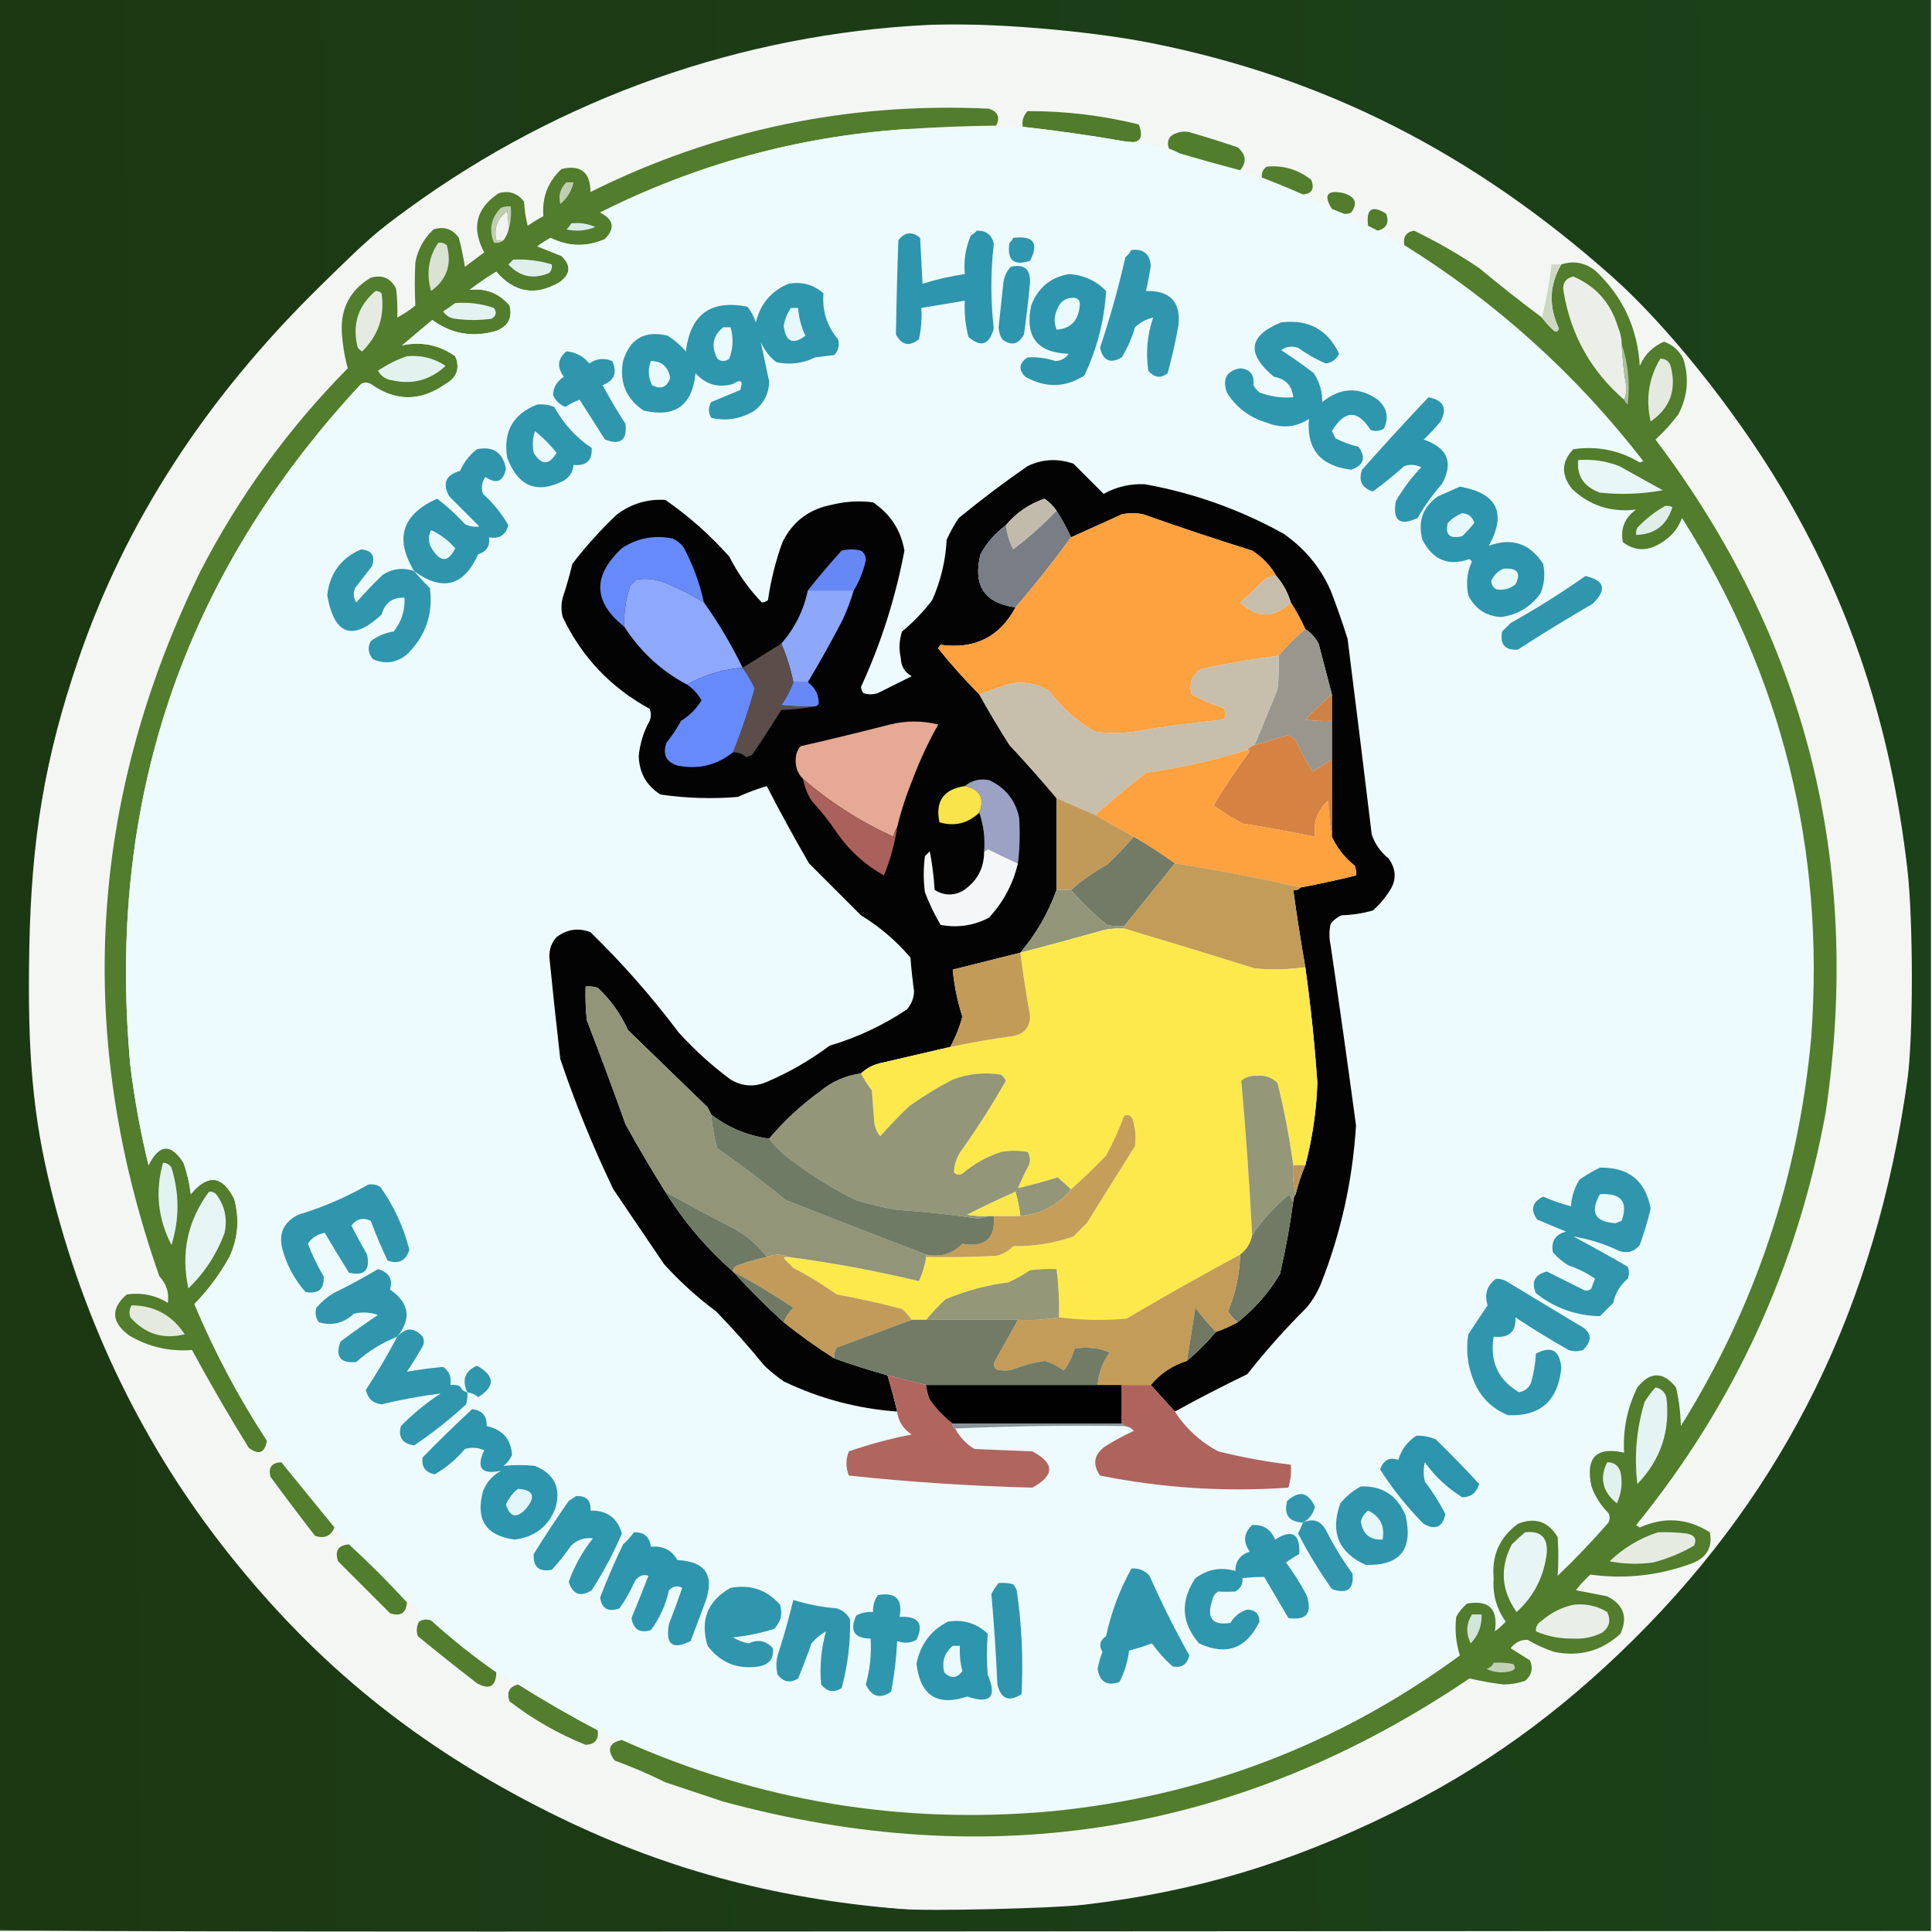 <?xml version="1.0" encoding="UTF-8" standalone="no"?>
<svg
   version="1.1"
   width="800px"
   height="800px"
   style="shape-rendering:geometricPrecision; text-rendering:geometricPrecision; image-rendering:optimizeQuality; fill-rule:evenodd; clip-rule:evenodd"
   id="svg132"
   sodipodi:docname="birdgreen23.svg"
   inkscape:version="1.3 (0e150ed6c4, 2023-07-21)"
   xmlns:inkscape="http://www.inkscape.org/namespaces/inkscape"
   xmlns:sodipodi="http://sodipodi.sourceforge.net/DTD/sodipodi-0.dtd"
   xmlns:xlink="http://www.w3.org/1999/xlink"
   xmlns="http://www.w3.org/2000/svg"
   xmlns:svg="http://www.w3.org/2000/svg">
  <defs
     id="defs132">
    <linearGradient
       id="linearGradient1"
       inkscape:collect="always">
      <stop
         style="stop-color:#1c3813;stop-opacity:1;"
         offset="0"
         id="stop1" />
      <stop
         style="stop-color:#1b4119;stop-opacity:1;"
         offset="1"
         id="stop2" />
    </linearGradient>
    <linearGradient
       inkscape:collect="always"
       xlink:href="#linearGradient1"
       id="linearGradient2"
       x1="13.95"
       y1="376.659"
       x2="746.342"
       y2="371.078"
       gradientUnits="userSpaceOnUse" />
  </defs>
  <sodipodi:namedview
     id="namedview132"
     pagecolor="#ffffff"
     bordercolor="#999999"
     borderopacity="1"
     inkscape:showpageshadow="2"
     inkscape:pageopacity="0"
     inkscape:pagecheckerboard="0"
     inkscape:deskcolor="#d1d1d1"
     showgrid="false"
     inkscape:zoom="0.7168295"
     inkscape:cx="498.72389"
     inkscape:cy="540.57485"
     inkscape:window-width="1920"
     inkscape:window-height="1046"
     inkscape:window-x="-11"
     inkscape:window-y="-11"
     inkscape:window-maximized="1"
     inkscape:current-layer="svg132" />
  <g
     id="g1">
    <path
       style="opacity:1"
       fill="#3e5e30"
       d="M -0.5,-0.5 C 266.167,-0.5 532.833,-0.5 799.5,-0.5C 799.5,266.167 799.5,532.833 799.5,799.5C 532.833,799.5 266.167,799.5 -0.5,799.5C -0.5,532.833 -0.5,266.167 -0.5,-0.5 Z"
       id="path1" />
  </g>
  <g
     id="g2">
    <path
       style="opacity:1"
       fill="#f4f6f4"
       d="M 374.5,10.5 C 491.885,5.387 592.885,43.053 677.5,123.5C 761.883,211.307 799.716,316.307 791,438.5C 777.584,556.131 723.084,650.298 627.5,721C 583.247,751.309 534.914,772.309 482.5,784C 357.009,806.544 245.342,778.211 147.5,699C 77.337,637.36 33.504,561.193 16,470.5C -4.893,318.815 42.607,193.315 158.5,94C 222.164,44.894 294.164,17.061 374.5,10.5 Z"
       id="path2" />
  </g>
  <g
     id="g3">
    <path
       style="opacity:1"
       fill="#517d2c"
       d="M 374.5,53.5 C 330.085,56.613 288.085,68.113 248.5,88C 254.201,90.832 254.867,94.498 250.5,99C 242.953,102.331 235.453,102.164 228,98.5C 226.099,99.535 224.265,100.702 222.5,102C 225.833,103.333 229.167,104.667 232.5,106C 236.644,109.979 236.31,113.645 231.5,117C 221.599,122.659 212.932,121.159 205.5,112.5C 201.696,114.805 198.03,117.305 194.5,120C 201.186,119.263 206.686,121.43 211,126.5C 212.291,131.562 210.458,135.062 205.5,137C 195.912,139.857 187.079,138.357 179,132.5C 174.828,136.006 170.662,139.506 166.5,143C 174.484,141.299 181.817,142.799 188.5,147.5C 190.569,152.485 189.236,156.318 184.5,159C 174.128,166.326 163.795,166.326 153.5,159C 152.167,158.333 150.833,158.333 149.5,159C 75.7,238.283 43.867,332.449 54,441.5C 55.704,455.315 58.204,468.982 61.5,482.5C 65.922,473.639 70.756,473.306 76,481.5C 77.472,485.723 78.472,490.057 79,494.5C 86.065,485.986 92.065,486.653 97,496.5C 99.245,504.718 98.579,512.718 95,520.5C 91.014,527.642 86.181,534.142 80.5,540C 88.84,559.852 98.84,578.686 110.5,596.5C 109.661,601.668 107.161,602.668 103,599.5C 94.788,586.246 86.955,572.746 79.5,559C 70.136,559.722 61.47,557.722 53.5,553C 46.072,547.523 45.739,541.856 52.5,536C 58.614,535.113 64.28,536.279 69.5,539.5C 70.13,535.388 68.963,531.721 66,528.5C 30.91,428.644 36.577,331.311 83,236.5C 99.048,205.442 119.381,177.442 144,152.5C 142.652,147.56 141.819,142.393 141.5,137C 141.199,127.306 145.199,119.972 153.5,115C 158.274,113.639 161.774,115.139 164,119.5C 164.499,123.486 164.666,127.486 164.5,131.5C 167.064,130.134 169.564,128.467 172,126.5C 171.67,120.521 171.67,114.521 172,108.5C 173.072,103.188 175.572,98.688 179.5,95C 183.898,93.621 187.398,94.788 190,98.5C 191.029,102.429 191.863,106.429 192.5,110.5C 195.205,108.488 197.872,106.488 200.5,104.5C 195.105,94.439 197.105,86.273 206.5,80C 210.793,78.798 214.293,79.965 217,83.5C 217.176,86.882 217.676,90.215 218.5,93.5C 220.583,92.041 222.75,90.708 225,89.5C 224.396,81.706 226.896,75.206 232.5,70C 240.44,68.101 244.44,71.268 244.5,79.5C 296.309,53.729 351.309,42.229 409.5,45C 413.223,46.259 414.223,48.592 412.5,52C 399.66,52.169 386.993,52.669 374.5,53.5 Z"
       id="path3" />
  </g>
  <g
     id="g4">
    <path
       style="opacity:1"
       fill="#507c2b"
       d="M 465.5,58.5 C 451.653,56.085 437.653,54.085 423.5,52.5C 423.104,49.956 423.771,47.789 425.5,46C 441.054,45.969 456.387,47.802 471.5,51.5C 473.885,57.453 471.885,59.786 465.5,58.5 Z"
       id="path4" />
  </g>
  <g
     id="g5">
    <path
       style="opacity:1"
       fill="#edfbfe"
       d="M 423.5,52.5 C 437.653,54.085 451.653,56.085 465.5,58.5C 473.315,59.096 480.982,60.763 488.5,63.5C 496.819,65.962 505.153,68.296 513.5,70.5C 516.443,71.367 519.443,72.367 522.5,73.5C 528.175,75.677 533.842,78.01 539.5,80.5C 543.593,82.309 547.593,84.309 551.5,86.5C 553.167,87.167 554.833,87.833 556.5,88.5C 559.759,90.153 563.093,91.82 566.5,93.5C 567.833,94.167 569.167,94.833 570.5,95.5C 574.142,97.459 577.809,99.459 581.5,101.5C 619.791,125.34 652.791,155.173 680.5,191C 680,191.167 679.5,191.333 679,191.5C 670.479,186.411 661.312,184.578 651.5,186C 646.505,191.185 646.338,196.685 651,202.5C 658.39,209.426 667.223,212.259 677.5,211C 672.744,214.389 670.91,218.889 672,224.5C 676.876,228.185 682.043,228.351 687.5,225C 691.752,222.581 694.752,219.081 696.5,214.5C 737.885,279.91 755.718,351.577 750,429.5C 744.662,487.747 726.662,541.414 696,590.5C 695.899,585.054 695.232,579.721 694,574.5C 688.667,567.833 683.333,567.833 678,574.5C 673.811,582.953 671.978,591.953 672.5,601.5C 660.905,598.93 656.405,603.597 659,615.5C 660.513,619.681 662.846,623.348 666,626.5C 666.667,627.833 666.667,629.167 666,630.5C 659.365,638.136 652.365,645.47 645,652.5C 645.359,647.193 645.359,641.859 645,636.5C 641.092,629.966 635.592,628.132 628.5,631C 620.948,636.605 617.615,644.105 618.5,653.5C 618.001,660.179 619.668,666.179 623.5,671.5C 622.135,672.941 620.635,674.274 619,675.5C 620.421,666.254 616.588,662.421 607.5,664C 605.622,665.543 604.122,667.376 603,669.5C 602.362,674.925 602.862,680.259 604.5,685.5C 554.26,722.337 497.927,743.837 435.5,750C 373.309,755.654 313.975,745.821 257.5,720.5C 254.211,719.172 250.878,717.838 247.5,716.5C 236.282,710.631 225.282,704.298 214.5,697.5C 211.669,695.583 208.669,693.917 205.5,692.5C 196.111,685.958 187.111,678.791 178.5,671C 176.735,670.36 175.068,670.527 173.5,671.5C 174.508,667.452 172.842,664.785 168.5,663.5C 160.779,655.113 152.779,647.113 144.5,639.5C 142.471,637.142 140.471,634.808 138.5,632.5C 131.137,623.475 123.803,614.475 116.5,605.5C 114.745,602.32 112.745,599.32 110.5,596.5C 98.84,578.686 88.84,559.852 80.5,540C 86.181,534.142 91.014,527.642 95,520.5C 98.579,512.718 99.245,504.718 97,496.5C 92.065,486.653 86.065,485.986 79,494.5C 78.472,490.057 77.472,485.723 76,481.5C 70.756,473.306 65.922,473.639 61.5,482.5C 58.204,468.982 55.704,455.315 54,441.5C 43.867,332.449 75.7,238.283 149.5,159C 150.833,158.333 152.167,158.333 153.5,159C 163.795,166.326 174.128,166.326 184.5,159C 189.236,156.318 190.569,152.485 188.5,147.5C 181.817,142.799 174.484,141.299 166.5,143C 170.662,139.506 174.828,136.006 179,132.5C 187.079,138.357 195.912,139.857 205.5,137C 210.458,135.062 212.291,131.562 211,126.5C 206.686,121.43 201.186,119.263 194.5,120C 198.03,117.305 201.696,114.805 205.5,112.5C 212.932,121.159 221.599,122.659 231.5,117C 236.31,113.645 236.644,109.979 232.5,106C 229.167,104.667 225.833,103.333 222.5,102C 224.265,100.702 226.099,99.535 228,98.5C 235.453,102.164 242.953,102.331 250.5,99C 254.867,94.498 254.201,90.832 248.5,88C 288.085,68.113 330.085,56.613 374.5,53.5C 390.848,53.662 407.181,53.329 423.5,52.5 Z"
       id="path5" />
  </g>
  <g
     id="g6">
    <path
       style="opacity:1"
       fill="#517e2d"
       d="M 513.5,70.5 C 505.153,68.296 496.819,65.962 488.5,63.5C 487.122,62.766 485.622,62.099 484,61.5C 482.958,58.196 484.125,56.029 487.5,55C 489.5,54.333 491.5,54.333 493.5,55C 499.867,56.874 506.201,58.874 512.5,61C 515.979,63.995 516.312,67.161 513.5,70.5 Z"
       id="path6" />
  </g>
  <g
     id="g7">
    <path
       style="opacity:1"
       fill="#527e2e"
       d="M 539.5,80.5 C 533.842,78.01 528.175,75.677 522.5,73.5C 522.297,71.61 522.963,70.11 524.5,69C 531.372,68.347 537.539,70.18 543,74.5C 544.392,78.22 543.225,80.22 539.5,80.5 Z"
       id="path7" />
  </g>
  <g
     id="g8">
    <path
       style="opacity:1"
       fill="#bfceb2"
       d="M 234.5,75.5 C 235.5,75.5 236.5,75.5 237.5,75.5C 236.712,79.066 234.878,82.066 232,84.5C 231.131,81.007 231.964,78.007 234.5,75.5 Z"
       id="path8" />
  </g>
  <g
     id="g9">
    <path
       style="opacity:1"
       fill="#517d2c"
       d="M 556.5,88.5 C 554.833,87.833 553.167,87.167 551.5,86.5C 547.872,80.648 549.539,78.481 556.5,80C 561.281,81.526 562.281,84.193 559.5,88C 558.552,88.483 557.552,88.65 556.5,88.5 Z"
       id="path9" />
  </g>
  <g
     id="g10">
    <path
       style="opacity:1"
       fill="#517d2c"
       d="M 570.5,95.5 C 569.167,94.833 567.833,94.167 566.5,93.5C 565.603,86.464 568.103,84.797 574,88.5C 575.313,92.205 574.146,94.538 570.5,95.5 Z"
       id="path10" />
  </g>
  <g
     id="g11">
    <path
       style="opacity:1"
       fill="#f1f3f0"
       d="M 210.5,95.5 C 210.011,96.995 209.345,98.329 208.5,99.5C 207.5,99.5 206.5,99.5 205.5,99.5C 204.446,94.418 205.946,90.418 210,87.5C 210.497,90.146 210.664,92.813 210.5,95.5 Z"
       id="path11" />
  </g>
  <g
     id="g12">
    <path
       style="opacity:1"
       fill="#d9ebe3"
       d="M 236.5,92.5 C 240.048,92.095 243.381,92.595 246.5,94C 242.691,95.588 238.691,95.922 234.5,95C 235.381,94.292 236.047,93.458 236.5,92.5 Z"
       id="path12" />
  </g>
  <g
     id="g13">
    <path
       style="opacity:1"
       fill="#bfceb2"
       d="M 210.5,95.5 C 210.664,92.813 210.497,90.146 210,87.5C 205.946,90.418 204.446,94.418 205.5,99.5C 206.5,99.5 207.5,99.5 208.5,99.5C 207.432,100.434 206.099,100.768 204.5,100.5C 202.341,94.936 203.341,90.103 207.5,86C 208.793,85.51 210.127,85.343 211.5,85.5C 211.813,89.042 211.479,92.375 210.5,95.5 Z"
       id="path13" />
  </g>
  <g
     id="g14">
    <path
       style="opacity:1"
       fill="#2d95ad"
       d="M 404.5,95.5 C 408.407,95.442 410.741,97.275 411.5,101C 410.167,112.667 410.167,124.333 411.5,136C 409.656,142.83 406.156,143.996 401,139.5C 399.75,134.58 399.25,129.58 399.5,124.5C 393.512,125.494 387.512,126.494 381.5,127.5C 381.772,131.902 381.439,136.235 380.5,140.5C 376.498,143.6 373.331,142.933 371,138.5C 371.187,125.521 371.52,112.521 372,99.5C 374.661,96.034 377.661,95.701 381,98.5C 381.333,104.833 381.667,111.167 382,117.5C 387.697,115.688 393.53,114.355 399.5,113.5C 398.99,107.928 399.823,102.595 402,97.5C 402.995,96.934 403.828,96.267 404.5,95.5 Z"
       id="path14" />
  </g>
  <g
     id="g15">
    <path
       style="opacity:1"
       fill="#517d2c"
       d="M 638.5,131.5 C 639.96,133.463 641.627,135.296 643.5,137C 644.483,137.591 645.15,137.257 645.5,136C 641.198,126.815 641.532,117.982 646.5,109.5C 651.53,107.864 656.197,108.697 660.5,112C 671.886,122.611 678.053,135.777 679,151.5C 681.049,146.785 684.382,143.451 689,141.5C 692.56,142.722 695.227,145.055 697,148.5C 699.502,156.485 698.835,164.152 695,171.5C 692.133,175.362 688.966,178.862 685.5,182C 747.745,264.42 771.245,357.254 756,460.5C 744.324,524.496 718.157,581.496 677.5,631.5C 678,631.833 678.5,632.167 679,632.5C 689.108,627.96 698.775,628.627 708,634.5C 709.157,640.351 706.991,644.518 701.5,647C 687.611,652.345 673.277,654.012 658.5,652C 656.316,654.016 654.316,656.183 652.5,658.5C 656.842,659.297 661.176,660.13 665.5,661C 672.296,664.422 674.129,669.589 671,676.5C 663.183,683.657 654.016,686.157 643.5,684C 639.63,682.713 635.964,681.047 632.5,679C 629.668,678.961 627.335,680.127 625.5,682.5C 628.167,684.167 630.833,685.833 633.5,687.5C 634.942,690.787 634.275,693.62 631.5,696C 628.592,696.993 625.592,697.493 622.5,697.5C 617.719,696.921 613.052,696.088 608.5,695C 513.596,759.119 410.596,776.119 299.5,746C 291.48,743.294 283.48,740.627 275.5,738C 268.732,734.627 261.732,731.627 254.5,729C 251.171,724.449 252.171,721.615 257.5,720.5C 313.975,745.821 373.309,755.654 435.5,750C 497.927,743.837 554.26,722.337 604.5,685.5C 602.862,680.259 602.362,674.925 603,669.5C 604.122,667.376 605.622,665.543 607.5,664C 616.588,662.421 620.421,666.254 619,675.5C 620.635,674.274 622.135,672.941 623.5,671.5C 619.668,666.179 618.001,660.179 618.5,653.5C 617.615,644.105 620.948,636.605 628.5,631C 635.592,628.132 641.092,629.966 645,636.5C 645.359,641.859 645.359,647.193 645,652.5C 652.365,645.47 659.365,638.136 666,630.5C 666.667,629.167 666.667,627.833 666,626.5C 662.846,623.348 660.513,619.681 659,615.5C 656.405,603.597 660.905,598.93 672.5,601.5C 671.978,591.953 673.811,582.953 678,574.5C 683.333,567.833 688.667,567.833 694,574.5C 695.232,579.721 695.899,585.054 696,590.5C 726.662,541.414 744.662,487.747 750,429.5C 755.718,351.577 737.885,279.91 696.5,214.5C 694.752,219.081 691.752,222.581 687.5,225C 682.043,228.351 676.876,228.185 672,224.5C 670.91,218.889 672.744,214.389 677.5,211C 667.223,212.259 658.39,209.426 651,202.5C 646.338,196.685 646.505,191.185 651.5,186C 661.312,184.578 670.479,186.411 679,191.5C 679.5,191.333 680,191.167 680.5,191C 652.791,155.173 619.791,125.34 581.5,101.5C 580.873,98.136 582.206,96.136 585.5,95.5C 594.863,100.029 603.863,105.196 612.5,111C 621.015,118.083 629.682,124.916 638.5,131.5 Z"
       id="path15" />
  </g>
  <g
     id="g16">
    <path
       style="opacity:1"
       fill="#2e96ad"
       d="M 419.5,98.5 C 427.993,97.471 430.327,100.637 426.5,108C 419.691,110.196 416.857,107.696 418,100.5C 418.717,99.956 419.217,99.289 419.5,98.5 Z"
       id="path16" />
  </g>
  <g
     id="g17">
    <path
       style="opacity:1"
       fill="#2f96ae"
       d="M 468.5,103.5 C 473.453,102.959 476.119,105.126 476.5,110C 475.975,113.541 475.308,117.041 474.5,120.5C 484.418,120.247 488.918,124.914 488,134.5C 486.818,141.247 485.318,147.913 483.5,154.5C 480.701,156.818 478.034,156.485 475.5,153.5C 474.377,146.021 475.044,138.688 477.5,131.5C 474.685,132.126 472.185,133.46 470,135.5C 468.688,139.949 466.854,144.116 464.5,148C 459.749,150.725 456.749,149.391 455.5,144C 459.635,131.644 463.135,119.144 466,106.5C 467.045,105.627 467.878,104.627 468.5,103.5 Z"
       id="path17" />
  </g>
  <g
     id="g18">
    <path
       style="opacity:1"
       fill="#dff0eb"
       d="M 212.5,107.5 C 217.97,107.246 223.304,107.913 228.5,109.5C 228.67,110.822 228.337,111.989 227.5,113C 220.907,115.808 215.24,114.641 210.5,109.5C 211.243,108.818 211.909,108.151 212.5,107.5 Z"
       id="path18" />
  </g>
  <g
     id="g19">
    <path
       style="opacity:1"
       fill="#2d95ad"
       d="M 418.5,110.5 C 424.027,109.196 426.693,111.362 426.5,117C 425.859,124.191 425.026,131.357 424,138.5C 421.692,142.662 418.692,143.328 415,140.5C 414.077,138.966 413.577,137.299 413.5,135.5C 414.141,129.329 414.808,123.162 415.5,117C 415.84,114.489 416.84,112.322 418.5,110.5 Z"
       id="path19" />
  </g>
  <g
     id="g20">
    <path
       style="opacity:1"
       fill="#d9e2d3"
       d="M 181.5,100.5 C 182.822,100.33 183.989,100.663 185,101.5C 187.221,109.429 185.054,115.763 178.5,120.5C 176.418,113.189 177.418,106.522 181.5,100.5 Z"
       id="path20" />
  </g>
  <g
     id="g21">
    <path
       style="opacity:1"
       fill="#2d95ad"
       d="M 442.5,113.5 C 448.615,113.813 453.782,116.146 458,120.5C 457.285,132.737 454.285,144.404 449,155.5C 441.112,160.558 432.945,160.724 424.5,156C 421.626,152.949 421.959,150.282 425.5,148C 429.39,147.759 433.223,148.259 437,149.5C 439.37,149.4 441.203,148.4 442.5,146.5C 429.432,146.049 424.265,139.382 427,126.5C 429.772,119.212 434.939,114.878 442.5,113.5 Z"
       id="path21" />
  </g>
  <g
     id="g22">
    <path
       style="opacity:1"
       fill="#ecefe9"
       d="M 671.5,142.5 C 671.774,148.539 672.441,154.539 673.5,160.5C 673.493,162.369 673.16,164.036 672.5,165.5C 658.849,153.703 650.516,138.87 647.5,121C 646.773,117.451 648.106,115.284 651.5,114.5C 660.879,118.541 667.046,125.541 670,135.5C 670.977,137.74 671.477,140.073 671.5,142.5 Z"
       id="path22" />
  </g>
  <g
     id="g23">
    <path
       style="opacity:1"
       fill="#e9f9fd"
       d="M 442.5,123.5 C 446.138,122.737 447.638,124.07 447,127.5C 446.19,133.147 443.023,136.147 437.5,136.5C 436.314,133.488 436.48,130.488 438,127.5C 438.907,125.391 440.407,124.058 442.5,123.5 Z"
       id="path23" />
  </g>
  <g
     id="g24">
    <path
       style="opacity:1"
       fill="#e5ebe1"
       d="M 155.5,120.5 C 156.496,120.414 157.329,120.748 158,121.5C 159.401,130.797 156.734,138.797 150,145.5C 149.055,145.095 148.388,144.428 148,143.5C 145.82,134.208 148.32,126.541 155.5,120.5 Z"
       id="path24" />
  </g>
  <g
     id="g25">
    <path
       style="opacity:1"
       fill="#2e96ad"
       d="M 326.5,117.5 C 332.084,116.525 336.917,117.858 341,121.5C 340.364,128.612 342.364,134.946 347,140.5C 347.687,142.92 347.187,145.087 345.5,147C 342.833,147.333 340.167,147.667 337.5,148C 332.498,150.492 327.164,151.159 321.5,150C 318.567,147.736 316.4,144.902 315,141.5C 316.136,146.933 317.303,152.433 318.5,158C 318.371,162.925 316.371,166.925 312.5,170C 306.784,173.481 300.784,174.481 294.5,173C 293.231,170.861 293.231,168.695 294.5,166.5C 298.451,164.834 302.451,163.167 306.5,161.5C 307.849,157.68 306.849,156.846 303.5,159C 297.306,160.711 292.14,159.211 288,154.5C 286.679,167.903 279.512,173.069 266.5,170C 259.222,165.097 256.389,158.264 258,149.5C 260.821,140.218 266.988,136.718 276.5,139C 279.295,140.793 281.795,142.96 284,145.5C 285.865,130.153 294.365,123.986 309.5,127C 311.038,128.932 312.205,131.099 313,133.5C 314.808,125.861 319.308,120.528 326.5,117.5 Z"
       id="path25" />
  </g>
  <g
     id="g26">
    <path
       style="opacity:1"
       fill="#e3f3f1"
       d="M 188.5,125.5 C 193.998,125.068 199.331,125.735 204.5,127.5C 205.83,129.347 205.497,130.847 203.5,132C 198.5,132.667 193.5,132.667 188.5,132C 186.382,131.74 184.716,130.74 183.5,129C 185.233,127.811 186.9,126.644 188.5,125.5 Z"
       id="path26" />
  </g>
  <g
     id="g27">
    <path
       style="opacity:1"
       fill="#e6f8fb"
       d="M 327.5,127.5 C 328.5,127.5 329.5,127.5 330.5,127.5C 330.767,131.531 331.767,135.364 333.5,139C 328.395,142.941 325.395,141.607 324.5,135C 324.978,132.22 325.978,129.72 327.5,127.5 Z"
       id="path27" />
  </g>
  <g
     id="g28">
    <path
       style="opacity:1"
       fill="#cdd8c3"
       d="M 646.5,109.5 C 641.532,117.982 641.198,126.815 645.5,136C 645.15,137.257 644.483,137.591 643.5,137C 641.627,135.296 639.96,133.463 638.5,131.5C 640.218,124.493 641.552,117.159 642.5,109.5C 643.833,109.5 645.167,109.5 646.5,109.5 Z"
       id="path28" />
  </g>
  <g
     id="g29">
    <path
       style="opacity:1"
       fill="#2e96ad"
       d="M 530.5,133.5 C 541.74,132.116 549.74,136.449 554.5,146.5C 553.348,148.825 551.515,150.158 549,150.5C 544.948,148.796 541.115,146.629 537.5,144C 534.947,143.149 532.614,143.482 530.5,145C 535.136,147.987 539.636,151.154 544,154.5C 546.448,158.319 547.615,162.319 547.5,166.5C 555.052,160.372 562.718,160.039 570.5,165.5C 574.369,168.925 575.203,172.925 573,177.5C 571.274,178.576 569.441,178.743 567.5,178C 562.151,169.55 556.818,169.717 551.5,178.5C 552,179.5 552.5,180.5 553,181.5C 555.966,183.034 559.133,184.2 562.5,185C 565.753,189.484 564.753,192.65 559.5,194.5C 546.767,192.955 540.934,185.955 542,173.5C 536.521,176.99 530.687,177.49 524.5,175C 517.353,172.86 511.853,168.694 508,162.5C 506.072,156.912 507.905,153.578 513.5,152.5C 517.679,152.857 519.513,155.19 519,159.5C 519.645,160.646 520.478,161.646 521.5,162.5C 525.991,164.217 530.657,164.883 535.5,164.5C 535.059,159.742 532.392,156.909 527.5,156C 515.981,146.465 516.981,138.965 530.5,133.5 Z"
       id="path29" />
  </g>
  <g
     id="g30">
    <path
       style="opacity:1"
       fill="#eafafd"
       d="M 299.5,135.5 C 300.5,135.5 301.5,135.5 302.5,135.5C 303.754,139.911 303.587,144.244 302,148.5C 300.333,149.833 298.667,149.833 297,148.5C 294.35,143.266 295.183,138.933 299.5,135.5 Z"
       id="path30" />
  </g>
  <g
     id="g31">
    <path
       style="opacity:1"
       fill="#2f96ad"
       d="M 234.5,145.5 C 238.338,145.779 241.504,147.446 244,150.5C 246.971,148.433 250.138,148.1 253.5,149.5C 255.706,154.324 254.372,157.658 249.5,159.5C 252.468,164.964 255.634,170.297 259,175.5C 259.735,182.289 256.901,184.456 250.5,182C 247,176.5 243.5,171 240,165.5C 237.912,166.308 235.912,167.308 234,168.5C 231.667,167.5 230,165.833 229,163.5C 229.151,160.316 230.651,157.816 233.5,156C 230.529,152.09 230.862,148.59 234.5,145.5 Z"
       id="path31" />
  </g>
  <g
     id="g32">
    <path
       style="opacity:1"
       fill="#e2f3ef"
       d="M 168.5,147.5 C 174.348,146.962 179.681,148.295 184.5,151.5C 178.267,157.353 170.934,159.353 162.5,157.5C 159.813,157.159 157.813,155.826 156.5,153.5C 160.313,150.927 164.313,148.927 168.5,147.5 Z"
       id="path32" />
  </g>
  <g
     id="g33">
    <path
       style="opacity:1"
       fill="#e9f9fd"
       d="M 269.5,149.5 C 274.045,149.519 276.711,151.853 277.5,156.5C 276.181,160.399 273.681,161.399 270,159.5C 268.384,156.176 268.217,152.843 269.5,149.5 Z"
       id="path33" />
  </g>
  <g
     id="g34">
    <path
       style="opacity:1"
       fill="#acc09b"
       d="M 671.5,142.5 C 674.205,150.513 675.039,158.846 674,167.5C 673.283,166.956 672.783,166.289 672.5,165.5C 673.16,164.036 673.493,162.369 673.5,160.5C 672.441,154.539 671.774,148.539 671.5,142.5 Z"
       id="path34" />
  </g>
  <g
     id="g35">
    <path
       style="opacity:1"
       fill="#e4eae0"
       d="M 687.5,148.5 C 690.05,148.561 691.55,149.894 692,152.5C 694.168,161.838 691.335,169.171 683.5,174.5C 681.357,165.243 682.69,156.576 687.5,148.5 Z"
       id="path35" />
  </g>
  <g
     id="g36">
    <path
       style="opacity:1"
       fill="#2d95ad"
       d="M 591.5,164.5 C 597.751,165.714 599.417,169.047 596.5,174.5C 594.35,177.151 592.017,179.651 589.5,182C 599.492,185.45 601.992,191.617 597,200.5C 593.176,204.814 589.843,209.481 587,214.5C 579.563,217.945 576.563,215.611 578,207.5C 580.954,202.385 584.454,197.718 588.5,193.5C 586.235,192.353 583.902,192.186 581.5,193C 577.311,196.69 572.978,200.19 568.5,203.5C 563.923,202.079 562.423,199.079 564,194.5C 573.089,184.252 582.256,174.252 591.5,164.5 Z"
       id="path36" />
  </g>
  <g
     id="g37">
    <path
       style="opacity:1"
       fill="#2e96ad"
       d="M 222.5,167.5 C 224.92,167.292 227.253,167.626 229.5,168.5C 233.302,175.458 238.469,181.124 245,185.5C 245.295,190.703 242.795,193.037 237.5,192.5C 237.256,195.263 235.923,197.429 233.5,199C 222.385,204.709 214.552,201.543 210,189.5C 208.306,178.69 212.472,171.357 222.5,167.5 Z"
       id="path37" />
  </g>
  <g
     id="g38">
    <path
       style="opacity:1"
       fill="#e9f9fd"
       d="M 221.5,178.5 C 224.764,181.097 227.764,184.097 230.5,187.5C 227.334,192.723 224.167,192.723 221,187.5C 220.366,184.445 220.532,181.445 221.5,178.5 Z"
       id="path38" />
  </g>
  <g
     id="g39">
    <path
       style="opacity:1"
       fill="#2e95ad"
       d="M 171.5,236.5 C 163.305,223.007 166.472,213.007 181,206.5C 185.121,209.618 188.954,213.118 192.5,217C 194.447,217.991 196.447,218.325 198.5,218C 194.333,213.833 190.167,209.667 186,205.5C 183.076,200.136 184.576,196.636 190.5,195C 192.041,191.45 194.374,188.45 197.5,186C 204.167,184.667 208.167,187.334 209.5,194C 208.403,199.466 205.57,200.633 201,197.5C 199.482,199.614 199.149,201.947 200,204.5C 204.24,208.335 207.74,212.668 210.5,217.5C 209.399,221.591 206.733,223.258 202.5,222.5C 202.956,226.119 201.456,228.452 198,229.5C 192.061,242.735 183.228,245.068 171.5,236.5 Z"
       id="path39" />
  </g>
  <g
     id="g40">
    <path
       style="opacity:1"
       fill="#030303"
       d="M 486.5,584.5 C 483.195,580.859 479.862,577.192 476.5,573.5C 480.483,568.717 485.483,565.383 491.5,563.5C 495.833,559.833 499.833,555.833 503.5,551.5C 506.622,550.439 509.622,549.105 512.5,547.5C 519.586,541.915 525.419,535.248 530,527.5C 532.306,517.575 534.139,507.575 535.5,497.5C 535.557,496.391 535.89,495.391 536.5,494.5C 537.529,490.376 538.863,486.376 540.5,482.5C 543.424,471.38 545.09,460.047 545.5,448.5C 544.395,432.434 542.728,416.434 540.5,400.5C 538.647,389.86 536.98,379.193 535.5,368.5C 536.791,368.737 537.791,368.404 538.5,367.5C 546.229,366.033 553.896,364.366 561.5,362.5C 561.657,361.127 561.49,359.793 561,358.5C 556.833,355.181 553.667,351.181 551.5,346.5C 551.5,335.833 551.5,325.167 551.5,314.5C 551.5,309.167 551.5,303.833 551.5,298.5C 551.5,294.833 551.5,291.167 551.5,287.5C 549.691,280.531 547.857,273.531 546,266.5C 544.669,264.004 542.836,262.004 540.5,260.5C 538.738,256.638 536.738,252.972 534.5,249.5C 533.258,245.345 531.258,241.678 528.5,238.5C 526.067,234.232 522.734,230.732 518.5,228C 503.391,223.277 488.391,218.277 473.5,213C 470.5,212.333 467.5,212.333 464.5,213C 457.417,216.212 450.417,219.379 443.5,222.5C 441.769,218.705 439.769,215.038 437.5,211.5C 436.188,209.521 434.521,207.855 432.5,206.5C 426.091,208.697 420.757,212.363 416.5,217.5C 412.12,220.714 408.62,224.714 406,229.5C 402.771,242.401 407.604,249.734 420.5,251.5C 413.955,263.763 403.622,268.93 389.5,267C 389.043,267.414 388.709,267.914 388.5,268.5C 393.847,275.177 399.514,281.51 405.5,287.5C 409.44,294.613 413.607,301.613 418,308.5C 424.708,315.705 431.208,323.038 437.5,330.5C 437.5,343.167 437.5,355.833 437.5,368.5C 434.043,378.083 429.043,386.75 422.5,394.5C 413.152,396.845 403.818,399.178 394.5,401.5C 395.127,408.136 396.461,414.636 398.5,421C 397.319,425.381 395.652,429.548 393.5,433.5C 384.187,435.661 374.854,437.828 365.5,440C 361.965,440.663 358.965,442.163 356.5,444.5C 350.099,445.368 344.432,447.868 339.5,452C 331.702,457.631 324.702,464.131 318.5,471.5C 309.564,470.302 301.564,466.969 294.5,461.5C 294.013,460.527 293.513,459.527 293,458.5C 282,447.833 271,437.167 260,426.5C 256.997,419.831 252.831,413.998 247.5,409C 245.866,408.506 244.199,408.34 242.5,408.5C 242.334,413.179 242.501,417.845 243,422.5C 248.53,436.756 253.863,451.089 259,465.5C 264.259,475.026 269.759,484.359 275.5,493.5C 283.182,505.84 292.516,516.84 303.5,526.5C 310.167,533.833 317.167,540.833 324.5,547.5C 331.216,552.881 338.216,557.881 345.5,562.5C 352.76,565.085 360.093,567.418 367.5,569.5C 368.991,574.463 370.324,579.463 371.5,584.5C 355.057,583.306 339.39,579.139 324.5,572C 321.688,570.023 319.022,567.856 316.5,565.5C 310.186,557.718 303.519,550.218 296.5,543C 288.735,537.239 281.569,530.739 275,523.5C 268,513.167 261,502.833 254,492.5C 245.567,474.964 238.234,456.964 232,438.5C 230.39,424.51 228.89,410.51 227.5,396.5C 227.362,393.117 228.362,390.283 230.5,388C 234.878,384.75 239.544,384.083 244.5,386C 257.754,398.918 269.921,412.752 281,427.5C 287.569,434.739 294.735,441.239 302.5,447C 307.314,449.893 312.314,450.226 317.5,448C 326.82,444.011 335.487,439.011 343.5,433C 354.952,429.607 365.618,424.607 375.5,418C 377.373,415.887 378.373,413.387 378.5,410.5C 377.85,405.851 377.35,401.184 377,396.5C 371.049,389.542 364.215,383.709 356.5,379C 349.333,371.833 342.167,364.667 335,357.5C 328.909,346.984 323.075,336.318 317.5,325.5C 313.4,326.716 309.4,328.216 305.5,330C 294.783,330.875 284.116,330.541 273.5,329C 267.665,325.336 264.665,320.002 264.5,313C 264.995,307.852 266.495,303.018 269,298.5C 269.667,296.833 269.667,295.167 269,293.5C 252.892,284.725 240.892,272.059 233,255.5C 232.333,252.833 232.333,250.167 233,247.5C 234.546,242.886 235.879,238.219 237,233.5C 242.582,226.195 248.748,219.361 255.5,213C 261.492,208.556 268.159,206.556 275.5,207C 285.251,213.748 294.084,221.581 302,230.5C 305.594,237.575 310.094,243.909 315.5,249.5C 316.442,249.392 317.275,249.059 318,248.5C 319.185,240.281 321.185,232.281 324,224.5C 328.227,215.945 335.061,210.779 344.5,209C 350.109,207.616 355.775,207.283 361.5,208C 368.71,212.862 373.044,219.529 374.5,228C 370.815,247.554 364.815,266.388 356.5,284.5C 356.608,285.442 356.941,286.275 357.5,287C 359.5,287.667 361.5,287.667 363.5,287C 368.167,284.667 372.833,282.333 377.5,280C 374.601,278.373 373.101,275.873 373,272.5C 372.175,268.789 372.341,265.122 373.5,261.5C 378.13,257.702 382.297,253.368 386,248.5C 389.537,240.562 391.537,232.229 392,223.5C 393.413,220.339 395.08,217.339 397,214.5C 406.217,206.949 415.717,199.782 425.5,193C 431.626,190.075 437.959,189.741 444.5,192C 448.733,196.233 452.9,200.4 457,204.5C 462.174,201.607 467.84,200.274 474,200.5C 494.245,204.138 513.411,210.972 531.5,221C 540.231,227.057 546.731,234.89 551,244.5C 553.531,251.091 555.864,257.758 558,264.5C 561.407,291.499 564.741,318.499 568,345.5C 569.337,349.498 571.67,352.832 575,355.5C 578.333,360.167 578.333,364.833 575,369.5C 573.188,372.28 571.021,374.78 568.5,377C 564.284,378.204 559.951,378.87 555.5,379C 553.714,379.785 552.214,380.951 551,382.5C 550.333,385.5 550.333,388.5 551,391.5C 554.648,416.337 558.148,441.171 561.5,466C 560.111,488.612 555.278,510.445 547,531.5C 545.503,535.165 543.503,538.498 541,541.5C 532.247,550.196 524.08,559.363 516.5,569C 506.348,573.909 496.348,579.076 486.5,584.5 Z"
       id="path40" />
  </g>
  <g
     id="g41">
    <path
       style="opacity:1"
       fill="#e7f6f6"
       d="M 653.5,190.5 C 659.38,190.048 665.047,190.882 670.5,193C 676.532,196.348 682.532,199.681 688.5,203C 679.911,204.576 671.244,204.91 662.5,204C 655.837,201.572 652.837,197.072 653.5,190.5 Z"
       id="path41" />
  </g>
  <g
     id="g42">
    <path
       style="opacity:1"
       fill="#2d95ad"
       d="M 604.5,201.5 C 619.95,204.232 623.95,212.399 616.5,226C 625.981,222.494 633.481,224.994 639,233.5C 639.854,237.625 639.52,241.625 638,245.5C 633.916,251.287 628.416,254.62 621.5,255.5C 615.267,255.1 610.767,252.1 608,246.5C 606.964,241.574 607.464,236.907 609.5,232.5C 609.167,232.167 608.833,231.833 608.5,231.5C 599.775,234.561 593.275,231.895 589,223.5C 586.963,215.919 589.13,209.919 595.5,205.5C 598.592,204.145 601.592,202.812 604.5,201.5 Z"
       id="path42" />
  </g>
  <g
     id="g43">
    <path
       style="opacity:1"
       fill="#c2bbab"
       d="M 437.5,211.5 C 432.021,217.268 426.021,222.602 419.5,227.5C 417.909,224.325 416.909,220.991 416.5,217.5C 420.757,212.363 426.091,208.697 432.5,206.5C 434.521,207.855 436.188,209.521 437.5,211.5 Z"
       id="path43" />
  </g>
  <g
     id="g44">
    <path
       style="opacity:1"
       fill="#787d86"
       d="M 437.5,211.5 C 439.769,215.038 441.769,218.705 443.5,222.5C 436.183,232.479 428.517,242.146 420.5,251.5C 407.604,249.734 402.771,242.401 406,229.5C 408.62,224.714 412.12,220.714 416.5,217.5C 416.909,220.991 417.909,224.325 419.5,227.5C 426.021,222.602 432.021,217.268 437.5,211.5 Z"
       id="path44" />
  </g>
  <g
     id="g45">
    <path
       style="opacity:1"
       fill="#fea13f"
       d="M 528.5,238.5 C 526.692,238.491 525.025,238.991 523.5,240C 520.318,243.349 516.985,246.516 513.5,249.5C 520.507,256.082 527.507,256.082 534.5,249.5C 536.738,252.972 538.738,256.638 540.5,260.5C 536.5,263.833 532.833,267.5 529.5,271.5C 518.763,272.843 508.096,274.676 497.5,277C 493.445,279.589 492.112,283.089 493.5,287.5C 497.603,289.885 501.936,291.718 506.5,293C 507.833,294.667 507.833,296.333 506.5,298C 494.094,299.186 481.76,300.852 469.5,303C 464.167,303.667 458.833,303.667 453.5,303C 445.924,298.759 439.59,293.092 434.5,286C 429.501,283.109 424.167,282.109 418.5,283C 414.117,284.405 409.783,285.905 405.5,287.5C 399.514,281.51 393.847,275.177 388.5,268.5C 388.709,267.914 389.043,267.414 389.5,267C 403.622,268.93 413.955,263.763 420.5,251.5C 428.517,242.146 436.183,232.479 443.5,222.5C 450.417,219.379 457.417,216.212 464.5,213C 467.5,212.333 470.5,212.333 473.5,213C 488.391,218.277 503.391,223.277 518.5,228C 522.734,230.732 526.067,234.232 528.5,238.5 Z"
       id="path45" />
  </g>
  <g
     id="g46">
    <path
       style="opacity:1"
       fill="#e7f8fc"
       d="M 605.5,212.5 C 608.042,212.706 609.709,214.039 610.5,216.5C 608.95,218.428 607.283,220.261 605.5,222C 600.296,223.292 598.296,221.459 599.5,216.5C 601.29,214.684 603.29,213.351 605.5,212.5 Z"
       id="path46" />
  </g>
  <g
     id="g47">
    <path
       style="opacity:1"
       fill="#deefe9"
       d="M 689.5,209.5 C 690.552,209.351 691.552,209.517 692.5,210C 690.211,217.465 685.211,221.298 677.5,221.5C 677.351,220.448 677.517,219.448 678,218.5C 681.449,214.877 685.283,211.877 689.5,209.5 Z"
       id="path47" />
  </g>
  <g
     id="g48">
    <path
       style="opacity:1"
       fill="#e8f9fc"
       d="M 178.5,219.5 C 182.31,221.252 185.643,223.752 188.5,227C 185.709,232.811 182.542,232.978 179,227.5C 177.304,224.881 177.137,222.214 178.5,219.5 Z"
       id="path48" />
  </g>
  <g
     id="g49">
    <path
       style="opacity:1"
       fill="#678afb"
       d="M 291.5,249.5 C 286.139,246.153 280.472,243.319 274.5,241C 270.903,239.723 267.236,239.39 263.5,240C 262.667,240.833 261.833,241.667 261,242.5C 259.11,248.015 258.276,253.681 258.5,259.5C 245.586,249.289 245.252,238.456 257.5,227C 263.918,222.785 270.918,221.452 278.5,223C 280.286,223.785 281.786,224.951 283,226.5C 286.9,233.761 289.733,241.428 291.5,249.5 Z"
       id="path49" />
  </g>
  <g
     id="g50">
    <path
       style="opacity:1"
       fill="#2f96ad"
       d="M 171.5,236.5 C 173.534,238.939 175.701,241.272 178,243.5C 179.416,254.253 176.249,263.42 168.5,271C 164.204,274.494 159.537,275.161 154.5,273C 152.464,270.701 152.131,268.201 153.5,265.5C 156.338,263.367 159.505,262.034 163,261.5C 166.264,257.402 167.764,252.735 167.5,247.5C 162.552,247.267 159.385,249.601 158,254.5C 145.925,265.667 138.425,263 135.5,246.5C 136.529,237.426 141.196,231.093 149.5,227.5C 153.989,227.833 155.489,230.167 154,234.5C 151.667,237.5 149.333,240.5 147,243.5C 146.192,245.579 146.359,247.579 147.5,249.5C 150.957,245.542 154.623,241.708 158.5,238C 162.614,235.385 166.947,234.885 171.5,236.5 Z"
       id="path50" />
  </g>
  <g
     id="g51">
    <path
       style="opacity:1"
       fill="#6688f7"
       d="M 353.5,244.5 C 347.167,244.5 340.833,244.5 334.5,244.5C 338.956,238.873 343.623,233.373 348.5,228C 351.167,227.333 353.833,227.333 356.5,228C 357.894,228.956 358.561,230.289 358.5,232C 357.504,236.535 355.837,240.702 353.5,244.5 Z"
       id="path51" />
  </g>
  <g
     id="g52">
    <path
       style="opacity:1"
       fill="#e8f9fc"
       d="M 622.5,235.5 C 628.317,235.03 629.984,237.196 627.5,242C 625.086,243.885 622.419,244.552 619.5,244C 618.196,243.196 617.529,242.029 617.5,240.5C 618.577,238.132 620.244,236.465 622.5,235.5 Z"
       id="path52" />
  </g>
  <g
     id="g53">
    <path
       style="opacity:1"
       fill="#8ea8fd"
       d="M 291.5,249.5 C 297.586,257.997 302.919,266.997 307.5,276.5C 299.251,277.142 291.584,279.476 284.5,283.5C 273.78,277.793 265.113,269.793 258.5,259.5C 258.276,253.681 259.11,248.015 261,242.5C 261.833,241.667 262.667,240.833 263.5,240C 267.236,239.39 270.903,239.723 274.5,241C 280.472,243.319 286.139,246.153 291.5,249.5 Z"
       id="path53" />
  </g>
  <g
     id="g54">
    <path
       style="opacity:1"
       fill="#c7bdab"
       d="M 528.5,238.5 C 531.258,241.678 533.258,245.345 534.5,249.5C 527.507,256.082 520.507,256.082 513.5,249.5C 516.985,246.516 520.318,243.349 523.5,240C 525.025,238.991 526.692,238.491 528.5,238.5 Z"
       id="path54" />
  </g>
  <g
     id="g55">
    <path
       style="opacity:1"
       fill="#2f96ad"
       d="M 656.5,238.5 C 664.504,240.33 665.504,244.164 659.5,250C 648.99,256.086 638.657,262.419 628.5,269C 623.178,269.34 621.011,266.84 622,261.5C 623.167,260.333 624.333,259.167 625.5,258C 636.287,251.955 646.62,245.455 656.5,238.5 Z"
       id="path55" />
  </g>
  <g
     id="g56">
    <path
       style="opacity:1"
       fill="#8da7fb"
       d="M 334.5,244.5 C 340.833,244.5 347.167,244.5 353.5,244.5C 352.298,248.578 350.798,252.578 349,256.5C 344.424,265.319 339.591,273.985 334.5,282.5C 332.5,282.5 330.5,282.5 328.5,282.5C 327.402,276.975 325.735,271.642 323.5,266.5C 329.06,260.178 332.727,252.844 334.5,244.5 Z"
       id="path56" />
  </g>
  <g
     id="g57">
    <path
       style="opacity:1"
       fill="#99968d"
       d="M 540.5,260.5 C 542.836,262.004 544.669,264.004 546,266.5C 547.857,273.531 549.691,280.531 551.5,287.5C 547.702,290.796 544.036,294.296 540.5,298C 544.152,298.499 547.818,298.665 551.5,298.5C 551.5,303.833 551.5,309.167 551.5,314.5C 548.851,316.14 546.184,317.807 543.5,319.5C 541.079,315.66 538.912,311.66 537,307.5C 536.223,305.785 534.89,304.785 533,304.5C 528.506,305.914 524.006,307.248 519.5,308.5C 522.63,300.895 525.797,293.229 529,285.5C 529.499,280.845 529.666,276.179 529.5,271.5C 532.833,267.5 536.5,263.833 540.5,260.5 Z"
       id="path57" />
  </g>
  <g
     id="g58">
    <path
       style="opacity:1"
       fill="#5b4e4a"
       d="M 323.5,266.5 C 325.735,271.642 327.402,276.975 328.5,282.5C 327.312,285.883 325.645,289.049 323.5,292C 328.155,292.499 332.821,292.666 337.5,292.5C 333.018,293.326 328.351,293.826 323.5,294C 319.625,300.252 315.625,306.419 311.5,312.5C 310.707,312.931 309.873,313.265 309,313.5C 307.433,312.144 305.6,311.477 303.5,311.5C 306.969,302.927 309.969,294.094 312.5,285C 311.066,282.058 309.4,279.224 307.5,276.5C 312.861,273.156 318.195,269.822 323.5,266.5 Z"
       id="path58" />
  </g>
  <g
     id="g59">
    <path
       style="opacity:1"
       fill="#c7beac"
       d="M 529.5,271.5 C 529.666,276.179 529.499,280.845 529,285.5C 525.797,293.229 522.63,300.895 519.5,308.5C 518.29,308.932 517.29,309.599 516.5,310.5C 502.819,314.839 488.819,318.005 474.5,320C 467.335,325.668 460.335,331.501 453.5,337.5C 448.19,335.21 442.857,332.877 437.5,330.5C 431.208,323.038 424.708,315.705 418,308.5C 413.607,301.613 409.44,294.613 405.5,287.5C 409.783,285.905 414.117,284.405 418.5,283C 424.167,282.109 429.501,283.109 434.5,286C 439.59,293.092 445.924,298.759 453.5,303C 458.833,303.667 464.167,303.667 469.5,303C 481.76,300.852 494.094,299.186 506.5,298C 507.833,296.333 507.833,294.667 506.5,293C 501.936,291.718 497.603,289.885 493.5,287.5C 492.112,283.089 493.445,279.589 497.5,277C 508.096,274.676 518.763,272.843 529.5,271.5 Z"
       id="path59" />
  </g>
  <g
     id="g60">
    <path
       style="opacity:1"
       fill="#678afb"
       d="M 307.5,276.5 C 309.4,279.224 311.066,282.058 312.5,285C 309.969,294.094 306.969,302.927 303.5,311.5C 296.813,316.886 289.146,318.719 280.5,317C 275.784,315.506 274.284,312.339 276,307.5C 278.248,304.672 280.248,301.672 282,298.5C 285.512,296.321 288.346,293.488 290.5,290C 288.986,287.322 286.986,285.155 284.5,283.5C 291.584,279.476 299.251,277.142 307.5,276.5 Z"
       id="path60" />
  </g>
  <g
     id="g61">
    <path
       style="opacity:1"
       fill="#6789f8"
       d="M 328.5,282.5 C 330.5,282.5 332.5,282.5 334.5,282.5C 337.626,284.765 339.126,287.765 339,291.5C 338.617,292.056 338.117,292.389 337.5,292.5C 332.821,292.666 328.155,292.499 323.5,292C 325.645,289.049 327.312,285.883 328.5,282.5 Z"
       id="path61" />
  </g>
  <g
     id="g62">
    <path
       style="opacity:1"
       fill="#cf8145"
       d="M 551.5,287.5 C 551.5,291.167 551.5,294.833 551.5,298.5C 547.818,298.665 544.152,298.499 540.5,298C 544.036,294.296 547.702,290.796 551.5,287.5 Z"
       id="path62" />
  </g>
  <g
     id="g63">
    <path
       style="opacity:1"
       fill="#e5a995"
       d="M 371.5,342.5 C 370.71,343.609 370.21,344.942 370,346.5C 356.317,340.311 343.817,332.311 332.5,322.5C 330.245,320.241 329.245,317.408 329.5,314C 329.629,312.019 330.296,310.353 331.5,309C 343.868,306.158 356.201,303.158 368.5,300C 375.211,298.361 381.877,298.361 388.5,300C 384.424,307.227 380.924,314.727 378,322.5C 375.323,329.03 373.156,335.697 371.5,342.5 Z"
       id="path63" />
  </g>
  <g
     id="g64">
    <path
       style="opacity:1"
       fill="#d68242"
       d="M 551.5,314.5 C 551.5,325.167 551.5,335.833 551.5,346.5C 550.674,341.684 550.174,336.684 550,331.5C 545.584,335.462 543.751,340.462 544.5,346.5C 534.57,344.437 524.57,342.604 514.5,341C 510.332,338.75 506.332,336.25 502.5,333.5C 507.128,325.742 512.128,318.242 517.5,311C 517.272,310.601 516.938,310.435 516.5,310.5C 517.29,309.599 518.29,308.932 519.5,308.5C 524.006,307.248 528.506,305.914 533,304.5C 534.89,304.785 536.223,305.785 537,307.5C 538.912,311.66 541.079,315.66 543.5,319.5C 546.184,317.807 548.851,316.14 551.5,314.5 Z"
       id="path64" />
  </g>
  <g
     id="g65">
    <path
       style="opacity:1"
       fill="#fea13f"
       d="M 516.5,310.5 C 516.938,310.435 517.272,310.601 517.5,311C 512.128,318.242 507.128,325.742 502.5,333.5C 506.332,336.25 510.332,338.75 514.5,341C 524.57,342.604 534.57,344.437 544.5,346.5C 543.751,340.462 545.584,335.462 550,331.5C 550.174,336.684 550.674,341.684 551.5,346.5C 553.667,351.181 556.833,355.181 561,358.5C 561.49,359.793 561.657,361.127 561.5,362.5C 553.896,364.366 546.229,366.033 538.5,367.5C 521.323,363.525 503.99,360.192 486.5,357.5C 481.004,353.584 475.337,349.918 469.5,346.5C 464.167,343.5 458.833,340.5 453.5,337.5C 460.335,331.501 467.335,325.668 474.5,320C 488.819,318.005 502.819,314.839 516.5,310.5 Z"
       id="path65" />
  </g>
  <g
     id="g66">
    <path
       style="opacity:1"
       fill="#9ca2c4"
       d="M 421.5,357.5 C 417.268,355.592 413.101,353.592 409,351.5C 408.617,352.056 408.117,352.389 407.5,352.5C 407.931,346.977 407.264,341.644 405.5,336.5C 407.831,330.493 405.831,326.826 399.5,325.5C 402.386,323.154 405.72,322.32 409.5,323C 416.266,326.096 420.432,331.263 422,338.5C 422.444,344.845 422.277,351.178 421.5,357.5 Z"
       id="path66" />
  </g>
  <g
     id="g67">
    <path
       style="opacity:1"
       fill="#ab615b"
       d="M 332.5,322.5 C 343.817,332.311 356.317,340.311 370,346.5C 370.21,344.942 370.71,343.609 371.5,342.5C 370.486,349.409 368.653,356.076 366,362.5C 358.424,358.259 352.09,352.592 347,345.5C 343.715,340.546 340.048,335.88 336,331.5C 334.259,328.691 333.092,325.691 332.5,322.5 Z"
       id="path67" />
  </g>
  <g
     id="g68">
    <path
       style="opacity:1"
       fill="#f8e44b"
       d="M 399.5,325.5 C 405.831,326.826 407.831,330.493 405.5,336.5C 400.711,340.989 395.211,342.322 389,340.5C 387.184,331.812 390.684,326.812 399.5,325.5 Z"
       id="path68" />
  </g>
  <g
     id="g69">
    <path
       style="opacity:1"
       fill="#c19a59"
       d="M 437.5,330.5 C 442.857,332.877 448.19,335.21 453.5,337.5C 458.833,340.5 464.167,343.5 469.5,346.5C 466.037,350.464 462.37,354.298 458.5,358C 453.084,361.03 448.084,364.53 443.5,368.5C 441.5,368.5 439.5,368.5 437.5,368.5C 437.5,355.833 437.5,343.167 437.5,330.5 Z"
       id="path69" />
  </g>
  <g
     id="g70">
    <path
       style="opacity:1"
       fill="#717b65"
       d="M 469.5,346.5 C 475.337,349.918 481.004,353.584 486.5,357.5C 479.5,366.167 472.5,374.833 465.5,383.5C 463.143,383.663 460.81,383.497 458.5,383C 453.024,378.691 448.024,373.857 443.5,368.5C 448.084,364.53 453.084,361.03 458.5,358C 462.37,354.298 466.037,350.464 469.5,346.5 Z"
       id="path70" />
  </g>
  <g
     id="g71">
    <path
       style="opacity:1"
       fill="#f4f6f7"
       d="M 421.5,357.5 C 419.484,366.031 415.484,373.531 409.5,380C 403.21,383.281 396.543,384.281 389.5,383C 386.959,378.725 384.792,374.225 383,369.5C 382.333,364.5 382.333,359.5 383,354.5C 383.667,353.833 384.333,353.167 385,352.5C 386.026,357.785 386.693,363.118 387,368.5C 390.75,370.821 394.584,370.987 398.5,369C 404.536,365.09 407.536,359.59 407.5,352.5C 408.117,352.389 408.617,352.056 409,351.5C 413.101,353.592 417.268,355.592 421.5,357.5 Z"
       id="path71" />
  </g>
  <g
     id="g72">
    <path
       style="opacity:1"
       fill="#c39c59"
       d="M 486.5,357.5 C 503.99,360.192 521.323,363.525 538.5,367.5C 537.791,368.404 536.791,368.737 535.5,368.5C 536.98,379.193 538.647,389.86 540.5,400.5C 533.528,401.508 526.528,401.675 519.5,401C 501.512,395.392 483.512,389.892 465.5,384.5C 465.5,384.167 465.5,383.833 465.5,383.5C 472.5,374.833 479.5,366.167 486.5,357.5 Z"
       id="path72" />
  </g>
  <g
     id="g73">
    <path
       style="opacity:1"
       fill="#929577"
       d="M 437.5,368.5 C 439.5,368.5 441.5,368.5 443.5,368.5C 448.024,373.857 453.024,378.691 458.5,383C 460.81,383.497 463.143,383.663 465.5,383.5C 465.5,383.833 465.5,384.167 465.5,384.5C 462.813,384.336 460.146,384.503 457.5,385C 445.811,388.288 434.145,391.455 422.5,394.5C 429.043,386.75 434.043,378.083 437.5,368.5 Z"
       id="path73" />
  </g>
  <g
     id="g74">
    <path
       style="opacity:1"
       fill="#fee94c"
       d="M 465.5,384.5 C 483.512,389.892 501.512,395.392 519.5,401C 526.528,401.675 533.528,401.508 540.5,400.5C 542.728,416.434 544.395,432.434 545.5,448.5C 545.09,460.047 543.424,471.38 540.5,482.5C 538.833,482.5 537.167,482.5 535.5,482.5C 533.938,471.069 531.771,459.735 529,448.5C 526.694,446.112 523.861,445.112 520.5,445.5C 517.989,445.288 515.822,445.955 514,447.5C 515.889,468.783 517.389,490.116 518.5,511.5C 517.849,514.803 516.182,517.47 513.5,519.5C 497.654,528.056 481.987,536.889 466.5,546C 456.991,546.824 447.657,546.658 438.5,545.5C 438.664,538.798 438.331,532.131 437.5,525.5C 433.818,525.335 430.152,525.501 426.5,526C 423.661,527.92 420.661,529.587 417.5,531C 408.506,532.166 399.84,534.499 391.5,538C 388.629,540.703 385.962,543.536 383.5,546.5C 381.5,546.5 379.5,546.5 377.5,546.5C 376.375,544.871 375.041,543.371 373.5,542C 364.587,539.68 355.587,537.68 346.5,536C 340.764,531.936 334.764,528.27 328.5,525C 327.167,523.667 325.833,522.333 324.5,521C 325.094,520.536 325.761,520.369 326.5,520.5C 344.691,522.882 362.691,526.215 380.5,530.5C 381.98,527.241 382.98,523.908 383.5,520.5C 393.172,520.666 402.839,520.5 412.5,520C 415.29,519.439 417.623,518.106 419.5,516C 428.094,516.127 436.427,514.793 444.5,512C 446.333,510.167 448.167,508.333 450,506.5C 456.667,495.833 463.333,485.167 470,474.5C 470.439,470.789 470.106,467.122 469,463.5C 468.275,461.842 467.108,461.342 465.5,462C 463.408,467.684 460.908,473.184 458,478.5C 453.271,483.397 448.438,488.064 443.5,492.5C 441.661,490.803 439.828,489.137 438,487.5C 432.459,489.242 426.959,490.742 421.5,492C 422.855,488.788 424.355,485.622 426,482.5C 426.743,480.559 426.576,478.726 425.5,477C 421.833,476.333 418.167,476.333 414.5,477C 408.551,478.973 403.217,481.973 398.5,486C 397.216,486.684 396.049,486.517 395,485.5C 395.086,482.298 396.086,479.298 398,476.5C 404.678,467.139 410.845,457.472 416.5,447.5C 416.023,446.522 415.357,445.689 414.5,445C 407.615,443.902 400.949,444.569 394.5,447C 388.236,450.27 382.236,453.936 376.5,458C 372.345,461.988 368.345,466.155 364.5,470.5C 363.066,468.78 362.233,466.78 362,464.5C 361.667,460.167 361.333,455.833 361,451.5C 359.277,449.283 357.777,446.95 356.5,444.5C 358.965,442.163 361.965,440.663 365.5,440C 374.854,437.828 384.187,435.661 393.5,433.5C 402.089,431.696 410.756,430.196 419.5,429C 424.261,428.079 426.594,425.246 426.5,420.5C 424.952,411.86 423.619,403.193 422.5,394.5C 434.145,391.455 445.811,388.288 457.5,385C 460.146,384.503 462.813,384.336 465.5,384.5 Z"
       id="path74" />
  </g>
  <g
     id="g75">
    <path
       style="opacity:1"
       fill="#c29b59"
       d="M 422.5,394.5 C 423.619,403.193 424.952,411.86 426.5,420.5C 426.594,425.246 424.261,428.079 419.5,429C 410.756,430.196 402.089,431.696 393.5,433.5C 395.652,429.548 397.319,425.381 398.5,421C 396.461,414.636 395.127,408.136 394.5,401.5C 403.818,399.178 413.152,396.845 422.5,394.5 Z"
       id="path75" />
  </g>
  <g
     id="g76">
    <path
       style="opacity:1"
       fill="#929578"
       d="M 294.5,461.5 C 294.881,466.237 295.714,470.904 297,475.5C 306.769,482.302 316.269,489.469 325.5,497C 344.819,504.605 364.152,512.105 383.5,519.5C 383.5,519.833 383.5,520.167 383.5,520.5C 382.98,523.908 381.98,527.241 380.5,530.5C 362.691,526.215 344.691,522.882 326.5,520.5C 323.604,519.225 320.604,519.225 317.5,520.5C 314,515.84 309.667,512.007 304.5,509C 294.674,503.977 285.007,498.811 275.5,493.5C 269.759,484.359 264.259,475.026 259,465.5C 253.863,451.089 248.53,436.756 243,422.5C 242.501,417.845 242.334,413.179 242.5,408.5C 244.199,408.34 245.866,408.506 247.5,409C 252.831,413.998 256.997,419.831 260,426.5C 271,437.167 282,447.833 293,458.5C 293.513,459.527 294.013,460.527 294.5,461.5 Z"
       id="path76" />
  </g>
  <g
     id="g77">
    <path
       style="opacity:1"
       fill="#939678"
       d="M 356.5,444.5 C 357.777,446.95 359.277,449.283 361,451.5C 361.333,455.833 361.667,460.167 362,464.5C 362.233,466.78 363.066,468.78 364.5,470.5C 368.345,466.155 372.345,461.988 376.5,458C 382.236,453.936 388.236,450.27 394.5,447C 400.949,444.569 407.615,443.902 414.5,445C 415.357,445.689 416.023,446.522 416.5,447.5C 410.845,457.472 404.678,467.139 398,476.5C 396.086,479.298 395.086,482.298 395,485.5C 396.049,486.517 397.216,486.684 398.5,486C 403.217,481.973 408.551,478.973 414.5,477C 418.167,476.333 421.833,476.333 425.5,477C 426.576,478.726 426.743,480.559 426,482.5C 424.355,485.622 422.855,488.788 421.5,492C 426.959,490.742 432.459,489.242 438,487.5C 439.828,489.137 441.661,490.803 443.5,492.5C 438.092,499.039 431.092,502.706 422.5,503.5C 422.112,500.121 421.445,496.788 420.5,493.5C 413.713,496.464 407.046,499.63 400.5,503C 403.482,503.498 406.482,503.665 409.5,503.5C 408.036,504.16 406.369,504.493 404.5,504.5C 393.559,502.902 382.559,501.735 371.5,501C 365.756,499.987 360.089,498.654 354.5,497C 345.325,492.491 336.658,487.158 328.5,481C 324.666,478.332 321.333,475.165 318.5,471.5C 324.702,464.131 331.702,457.631 339.5,452C 344.432,447.868 350.099,445.368 356.5,444.5 Z"
       id="path77" />
  </g>
  <g
     id="g78">
    <path
       style="opacity:1"
       fill="#949778"
       d="M 535.5,482.5 C 535.183,486.702 535.517,490.702 536.5,494.5C 535.89,495.391 535.557,496.391 535.5,497.5C 534.732,496.737 534.232,495.737 534,494.5C 527.891,499.436 522.724,505.103 518.5,511.5C 517.389,490.116 515.889,468.783 514,447.5C 515.822,445.955 517.989,445.288 520.5,445.5C 523.861,445.112 526.694,446.112 529,448.5C 531.771,459.735 533.938,471.069 535.5,482.5 Z"
       id="path78" />
  </g>
  <g
     id="g79">
    <path
       style="opacity:1"
       fill="#c59e5a"
       d="M 383.5,520.5 C 383.5,520.167 383.5,519.833 383.5,519.5C 389.473,520.697 394.473,519.197 398.5,515C 407.963,516.637 412.296,512.804 411.5,503.5C 415.167,503.5 418.833,503.5 422.5,503.5C 431.092,502.706 438.092,499.039 443.5,492.5C 448.438,488.064 453.271,483.397 458,478.5C 460.908,473.184 463.408,467.684 465.5,462C 467.108,461.342 468.275,461.842 469,463.5C 470.106,467.122 470.439,470.789 470,474.5C 463.333,485.167 456.667,495.833 450,506.5C 448.167,508.333 446.333,510.167 444.5,512C 436.427,514.793 428.094,516.127 419.5,516C 417.623,518.106 415.29,519.439 412.5,520C 402.839,520.5 393.172,520.666 383.5,520.5 Z"
       id="path79" />
  </g>
  <g
     id="g80">
    <path
       style="opacity:1"
       fill="#707b65"
       d="M 294.5,461.5 C 301.564,466.969 309.564,470.302 318.5,471.5C 321.333,475.165 324.666,478.332 328.5,481C 336.658,487.158 345.325,492.491 354.5,497C 360.089,498.654 365.756,499.987 371.5,501C 382.559,501.735 393.559,502.902 404.5,504.5C 406.369,504.493 408.036,504.16 409.5,503.5C 410.167,503.5 410.833,503.5 411.5,503.5C 412.296,512.804 407.963,516.637 398.5,515C 394.473,519.197 389.473,520.697 383.5,519.5C 364.152,512.105 344.819,504.605 325.5,497C 316.269,489.469 306.769,482.302 297,475.5C 295.714,470.904 294.881,466.237 294.5,461.5 Z"
       id="path80" />
  </g>
  <g
     id="g81">
    <path
       style="opacity:1"
       fill="#bc9658"
       d="M 535.5,482.5 C 537.167,482.5 538.833,482.5 540.5,482.5C 538.863,486.376 537.529,490.376 536.5,494.5C 535.517,490.702 535.183,486.702 535.5,482.5 Z"
       id="path81" />
  </g>
  <g
     id="g82">
    <path
       style="opacity:1"
       fill="#e3f3f1"
       d="M 67.5,481.5 C 69.017,481.511 70.184,482.177 71,483.5C 74.326,494.239 74.326,504.905 71,515.5C 65.351,504.579 64.185,493.246 67.5,481.5 Z"
       id="path82" />
  </g>
  <g
     id="g83">
    <path
       style="opacity:1"
       fill="#2f96ad"
       d="M 152.5,490.5 C 154.288,490.215 155.955,490.548 157.5,491.5C 163.122,499.411 167.122,508.078 169.5,517.5C 168.079,522.077 165.079,523.577 160.5,522C 157.945,516.641 155.612,511.141 153.5,505.5C 150.281,504.01 147.615,504.677 145.5,507.5C 147.572,511.545 149.738,515.545 152,519.5C 153.357,525.981 150.857,528.481 144.5,527C 141.074,521.555 137.741,516.055 134.5,510.5C 131.427,511.026 129.094,512.526 127.5,515C 129.288,519.707 131.455,524.207 134,528.5C 134.371,533.754 131.871,535.921 126.5,535C 122.023,529.927 118.857,524.094 117,517.5C 115.231,510.874 117.397,506.04 123.5,503C 133.792,499.871 143.458,495.704 152.5,490.5 Z"
       id="path83" />
  </g>
  <g
     id="g84">
    <path
       style="opacity:1"
       fill="#fae64e"
       d="M 422.5,503.5 C 418.833,503.5 415.167,503.5 411.5,503.5C 410.833,503.5 410.167,503.5 409.5,503.5C 406.482,503.665 403.482,503.498 400.5,503C 407.046,499.63 413.713,496.464 420.5,493.5C 421.445,496.788 422.112,500.121 422.5,503.5 Z"
       id="path84" />
  </g>
  <g
     id="g85">
    <path
       style="opacity:1"
       fill="#707a64"
       d="M 535.5,497.5 C 534.139,507.575 532.306,517.575 530,527.5C 525.419,535.248 519.586,541.915 512.5,547.5C 510.938,546.215 509.604,544.715 508.5,543C 511.623,535.471 513.29,527.637 513.5,519.5C 516.182,517.47 517.849,514.803 518.5,511.5C 522.724,505.103 527.891,499.436 534,494.5C 534.232,495.737 534.732,496.737 535.5,497.5 Z"
       id="path85" />
  </g>
  <g
     id="g86">
    <path
       style="opacity:1"
       fill="#e6f5f4"
       d="M 86.5,493.5 C 87.675,493.281 88.675,493.614 89.5,494.5C 93.089,499.272 94.255,504.606 93,510.5C 89.767,519.295 84.767,526.962 78,533.5C 74.822,518.881 77.655,505.548 86.5,493.5 Z"
       id="path86" />
  </g>
  <g
     id="g87">
    <path
       style="opacity:1"
       fill="#6f7a64"
       d="M 275.5,493.5 C 285.007,498.811 294.674,503.977 304.5,509C 309.667,512.007 314,515.84 317.5,520.5C 313.423,521.37 309.423,522.537 305.5,524C 304.244,524.417 303.577,525.25 303.5,526.5C 292.516,516.84 283.182,505.84 275.5,493.5 Z"
       id="path87" />
  </g>
  <g
     id="g88">
    <path
       style="opacity:1"
       fill="#2f96ad"
       d="M 662.5,483.5 C 674.413,483.27 681.413,488.937 683.5,500.5C 682.271,505.57 680.771,510.57 679,515.5C 676.79,518.29 673.956,519.123 670.5,518C 664.315,515.049 657.981,513.049 651.5,512C 659.049,516.026 666.549,520.192 674,524.5C 674.667,526.167 674.667,527.833 674,529.5C 670.897,532.105 668.897,535.438 668,539.5C 666.167,541.333 664.333,543.167 662.5,545C 652.65,544.832 643.817,541.665 636,535.5C 633.951,530.841 635.451,527.841 640.5,526.5C 645.464,528.982 650.464,531.482 655.5,534C 656.784,534.684 657.951,534.517 659,533.5C 659.402,532.128 659.902,530.795 660.5,529.5C 657.112,527.139 653.446,525.306 649.5,524C 647.04,522.542 644.873,520.709 643,518.5C 642.184,513.967 644.017,511.134 648.5,510C 644.5,508.333 640.5,506.667 636.5,505C 633.624,500.906 634.457,497.739 639,495.5C 642.756,497.14 646.589,498.474 650.5,499.5C 650.758,495.56 651.924,491.893 654,488.5C 656.746,486.545 659.58,484.878 662.5,483.5 Z"
       id="path88" />
  </g>
  <g
     id="g89">
    <path
       style="opacity:1"
       fill="#eafafd"
       d="M 662.5,494.5 C 671.282,493.92 674.282,497.587 671.5,505.5C 670.667,505.833 669.833,506.167 669,506.5C 660.414,506.008 658.247,502.008 662.5,494.5 Z"
       id="path89" />
  </g>
  <g
     id="g90">
    <path
       style="opacity:1"
       fill="#c29b5a"
       d="M 326.5,520.5 C 325.761,520.369 325.094,520.536 324.5,521C 325.833,522.333 327.167,523.667 328.5,525C 334.764,528.27 340.764,531.936 346.5,536C 355.587,537.68 364.587,539.68 373.5,542C 375.041,543.371 376.375,544.871 377.5,546.5C 367.202,550.311 356.869,554.144 346.5,558C 345.62,559.356 345.286,560.856 345.5,562.5C 338.216,557.881 331.216,552.881 324.5,547.5C 325.389,545.264 326.722,543.264 328.5,541.5C 320.394,536.048 312.061,531.048 303.5,526.5C 303.577,525.25 304.244,524.417 305.5,524C 309.423,522.537 313.423,521.37 317.5,520.5C 320.604,519.225 323.604,519.225 326.5,520.5 Z"
       id="path90" />
  </g>
  <g
     id="g91">
    <path
       style="opacity:1"
       fill="#c39c5a"
       d="M 513.5,519.5 C 513.29,527.637 511.623,535.471 508.5,543C 509.604,544.715 510.938,546.215 512.5,547.5C 509.622,549.105 506.622,550.439 503.5,551.5C 500.448,548.424 497.614,545.09 495,541.5C 493.832,548.843 492.666,556.177 491.5,563.5C 485.483,565.383 480.483,568.717 476.5,573.5C 472.5,573.5 468.5,573.5 464.5,573.5C 461.167,573.5 457.833,573.5 454.5,573.5C 454.883,568.56 456.55,564.06 459.5,560C 454.708,558.079 449.875,557.579 445,558.5C 443.994,561.845 442.494,564.845 440.5,567.5C 438.025,565.67 435.359,564.336 432.5,563.5C 428.031,564.2 423.697,565.367 419.5,567C 417.167,567.667 414.833,567.667 412.5,567C 411.483,565.951 411.316,564.784 412,563.5C 415.191,557.779 418.358,552.112 421.5,546.5C 427.259,546.786 432.925,546.452 438.5,545.5C 447.657,546.658 456.991,546.824 466.5,546C 481.987,536.889 497.654,528.056 513.5,519.5 Z"
       id="path91" />
  </g>
  <g
     id="g92">
    <path
       style="opacity:1"
       fill="#949778"
       d="M 438.5,545.5 C 432.925,546.452 427.259,546.786 421.5,546.5C 408.833,546.5 396.167,546.5 383.5,546.5C 385.962,543.536 388.629,540.703 391.5,538C 399.84,534.499 408.506,532.166 417.5,531C 420.661,529.587 423.661,527.92 426.5,526C 430.152,525.501 433.818,525.335 437.5,525.5C 438.331,532.131 438.664,538.798 438.5,545.5 Z"
       id="path92" />
  </g>
  <g
     id="g93">
    <path
       style="opacity:1"
       fill="#2f96ad"
       d="M 164.5,553.5 C 158.219,555.975 152.553,559.475 147.5,564C 140.875,564.584 138.708,561.751 141,555.5C 146.116,551.698 151.283,548.031 156.5,544.5C 153.216,543.343 149.882,543.176 146.5,544C 142.268,547.942 137.434,549.108 132,547.5C 130.699,545.635 130.365,543.635 131,541.5C 133.009,539.161 135.342,537.161 138,535.5C 144.338,532.446 150.505,529.113 156.5,525.5C 161.114,526.886 162.781,529.719 161.5,534C 169.502,539.509 170.502,546.009 164.5,553.5 Z"
       id="path93" />
  </g>
  <g
     id="g94">
    <path
       style="opacity:1"
       fill="#707963"
       d="M 303.5,526.5 C 312.061,531.048 320.394,536.048 328.5,541.5C 326.722,543.264 325.389,545.264 324.5,547.5C 317.167,540.833 310.167,533.833 303.5,526.5 Z"
       id="path94" />
  </g>
  <g
     id="g95">
    <path
       style="opacity:1"
       fill="#2f96ad"
       d="M 619.5,529.5 C 621.308,529.491 622.975,529.991 624.5,531C 634.167,536.833 643.833,542.667 653.5,548.5C 659.073,551.265 659.74,554.765 655.5,559C 653.5,559.667 651.5,559.667 649.5,559C 642.018,554.758 634.685,550.258 627.5,545.5C 627.861,551.46 624.861,554.127 618.5,553.5C 616.813,563.757 620.313,571.423 629,576.5C 631.398,576.042 633.064,574.708 634,572.5C 635.102,568.584 635.769,564.584 636,560.5C 642.41,557.125 645.91,559.125 646.5,566.5C 645.125,580.056 637.791,586.556 624.5,586C 618.417,583.585 613.917,579.418 611,573.5C 607.859,566.816 606.859,559.816 608,552.5C 610.674,548.42 613.34,544.42 616,540.5C 614.556,535.927 615.723,532.26 619.5,529.5 Z"
       id="path95" />
  </g>
  <g
     id="g96">
    <path
       style="opacity:1"
       fill="#e4eae0"
       d="M 54.5,540.5 C 63.922,540.573 71.256,544.573 76.5,552.5C 67.558,554.724 60.058,552.391 54,545.5C 53.36,543.735 53.527,542.068 54.5,540.5 Z"
       id="path96" />
  </g>
  <g
     id="g97">
    <path
       style="opacity:1"
       fill="#707861"
       d="M 503.5,551.5 C 499.833,555.833 495.833,559.833 491.5,563.5C 492.666,556.177 493.832,548.843 495,541.5C 497.614,545.09 500.448,548.424 503.5,551.5 Z"
       id="path97" />
  </g>
  <g
     id="g98">
    <path
       style="opacity:1"
       fill="#717b65"
       d="M 377.5,546.5 C 379.5,546.5 381.5,546.5 383.5,546.5C 396.167,546.5 408.833,546.5 421.5,546.5C 418.358,552.112 415.191,557.779 412,563.5C 411.316,564.784 411.483,565.951 412.5,567C 414.833,567.667 417.167,567.667 419.5,567C 423.697,565.367 428.031,564.2 432.5,563.5C 435.359,564.336 438.025,565.67 440.5,567.5C 442.494,564.845 443.994,561.845 445,558.5C 449.875,557.579 454.708,558.079 459.5,560C 456.55,564.06 454.883,568.56 454.5,573.5C 430.833,573.5 407.167,573.5 383.5,573.5C 378.167,572.167 372.833,570.833 367.5,569.5C 360.093,567.418 352.76,565.085 345.5,562.5C 345.286,560.856 345.62,559.356 346.5,558C 356.869,554.144 367.202,550.311 377.5,546.5 Z"
       id="path98" />
  </g>
  <g
     id="g99">
    <path
       style="opacity:1"
       fill="#2f96ad"
       d="M 193.5,576.5 C 193.66,578.199 193.494,579.866 193,581.5C 186.265,587.738 179.098,593.405 171.5,598.5C 166.641,597.82 164.807,595.153 166,590.5C 171.001,585.413 176.501,580.913 182.5,577C 174.31,578.03 166.144,579.53 158,581.5C 154.426,581.095 152.259,579.095 151.5,575.5C 156.209,568.354 160.542,561.021 164.5,553.5C 168.004,549.565 171.504,549.565 175,553.5C 175.667,554.833 175.667,556.167 175,557.5C 172.959,561.084 170.792,564.584 168.5,568C 173.446,567.134 178.446,566.468 183.5,566C 186.039,567.805 187.039,570.305 186.5,573.5C 187.873,573.343 189.207,573.51 190.5,574C 191.078,575.417 192.078,576.25 193.5,576.5 Z"
       id="path99" />
  </g>
  <g
     id="g100">
    <path
       style="opacity:1"
       fill="#2e96ad"
       d="M 193.5,576.5 C 191.173,571.37 192.506,567.703 197.5,565.5C 204.976,569.72 205.142,574.053 198,578.5C 196.67,577.418 195.17,576.751 193.5,576.5 Z"
       id="path100" />
  </g>
  <g
     id="g101">
    <path
       style="opacity:1"
       fill="#b0655f"
       d="M 367.5,569.5 C 372.833,570.833 378.167,572.167 383.5,573.5C 383.687,575.564 384.187,577.564 385,579.5C 387.668,583.334 390.835,586.667 394.5,589.5C 394.328,590.492 394.662,591.158 395.5,591.5C 397.367,595.052 400.034,597.886 403.5,600C 411.5,600.333 419.5,600.667 427.5,601C 436.765,605.9 436.765,610.9 427.5,616C 402.115,615.359 376.782,613.693 351.5,611C 350.167,607.667 350.167,604.333 351.5,601C 359.993,598.043 368.66,595.71 377.5,594C 373.933,591.643 371.933,588.477 371.5,584.5C 370.324,579.463 368.991,574.463 367.5,569.5 Z"
       id="path101" />
  </g>
  <g
     id="g102">
    <path
       style="opacity:1"
       fill="#010101"
       d="M 383.5,573.5 C 407.167,573.5 430.833,573.5 454.5,573.5C 457.833,573.5 461.167,573.5 464.5,573.5C 464.5,578.833 464.5,584.167 464.5,589.5C 441.167,589.5 417.833,589.5 394.5,589.5C 390.835,586.667 387.668,583.334 385,579.5C 384.187,577.564 383.687,575.564 383.5,573.5 Z"
       id="path102" />
  </g>
  <g
     id="g103">
    <path
       style="opacity:1"
       fill="#af635d"
       d="M 464.5,573.5 C 468.5,573.5 472.5,573.5 476.5,573.5C 479.862,577.192 483.195,580.859 486.5,584.5C 491.052,591.551 497.052,597.051 504.5,601C 514.401,603.451 524.401,605.284 534.5,606.5C 534.784,609.777 534.451,612.943 533.5,616C 507.256,617.84 481.256,616.173 455.5,611C 452.304,606.319 452.97,602.319 457.5,599C 461.349,596.575 465.349,594.408 469.5,592.5C 468.423,591.295 467.09,590.628 465.5,590.5C 465.5,589.833 465.167,589.5 464.5,589.5C 464.5,584.167 464.5,578.833 464.5,573.5 Z"
       id="path103" />
  </g>
  <g
     id="g104">
    <path
       style="opacity:1"
       fill="#e4f4f2"
       d="M 685.5,574.5 C 687.752,574.916 689.252,576.249 690,578.5C 691.702,592.423 687.702,604.423 678,614.5C 676.62,602.915 677.62,591.582 681,580.5C 682.332,578.34 683.832,576.34 685.5,574.5 Z"
       id="path104" />
  </g>
  <g
     id="g105">
    <path
       style="opacity:1"
       fill="#889497"
       d="M 394.5,589.5 C 417.833,589.5 441.167,589.5 464.5,589.5C 465.167,589.5 465.5,589.833 465.5,590.5C 441.994,590.169 418.661,590.502 395.5,591.5C 394.662,591.158 394.328,590.492 394.5,589.5 Z"
       id="path105" />
  </g>
  <g
     id="g106">
    <path
       style="opacity:1"
       fill="#2c95ad"
       d="M 586.5,594.5 C 589.271,594.421 591.937,594.921 594.5,596C 600.736,602.068 606.736,608.235 612.5,614.5C 611.37,618.156 609.036,619.989 605.5,620C 599.377,616.211 594.21,611.378 590,605.5C 589.333,608.167 589.333,610.833 590,613.5C 593.288,617.773 596.121,622.273 598.5,627C 597.315,632.381 594.315,633.714 589.5,631C 582.665,624.105 576.665,616.605 571.5,608.5C 572.799,604.603 575.299,603.269 579,604.5C 580.306,600.199 582.806,596.866 586.5,594.5 Z"
       id="path106" />
  </g>
  <g
     id="g107">
    <path
       style="opacity:1"
       fill="#2d95ad"
       d="M 195.5,583.5 C 199.68,584.01 201.68,586.344 201.5,590.5C 208.146,591.967 211.646,595.967 212,602.5C 211.215,604.286 210.049,605.786 208.5,607C 212.784,606.543 217.118,606.543 221.5,607C 229.538,610.243 232.371,616.077 230,624.5C 226.966,632.193 221.299,636.526 213,637.5C 201.172,635.864 196.838,629.197 200,617.5C 201.461,613.74 203.961,610.907 207.5,609C 199.391,610.732 197.058,607.898 200.5,600.5C 197.894,599.348 195.227,599.182 192.5,600C 188.907,604.266 184.741,607.766 180,610.5C 176.099,609.682 174.432,607.349 175,603.5C 181.729,596.603 188.562,589.937 195.5,583.5 Z"
       id="path107" />
  </g>
  <g
     id="g108">
    <path
       style="opacity:1"
       fill="#527e2e"
       d="M 116.5,605.5 C 123.803,614.475 131.137,623.475 138.5,632.5C 137.043,636.049 134.377,637.216 130.5,636C 124.212,627.923 118.045,619.756 112,611.5C 111.013,607.652 112.513,605.652 116.5,605.5 Z"
       id="path108" />
  </g>
  <g
     id="g109">
    <path
       style="opacity:1"
       fill="#e1f1ee"
       d="M 665.5,605.5 C 668.292,605.452 670.125,606.785 671,609.5C 671.947,614.04 671.447,618.374 669.5,622.5C 663.574,617.722 662.24,612.055 665.5,605.5 Z"
       id="path109" />
  </g>
  <g
     id="g110">
    <path
       style="opacity:1"
       fill="#2e95ad"
       d="M 563.5,615.5 C 572.387,615.207 578.553,619.207 582,627.5C 585.265,641.557 579.765,648.391 565.5,648C 554.226,642.868 550.726,634.368 555,622.5C 557.464,619.519 560.297,617.186 563.5,615.5 Z"
       id="path110" />
  </g>
  <g
     id="g111">
    <path
       style="opacity:1"
       fill="#e2f5fa"
       d="M 214.5,616.5 C 220.802,616.903 221.968,619.57 218,624.5C 214.058,628.951 211.224,628.451 209.5,623C 210.635,620.372 212.302,618.205 214.5,616.5 Z"
       id="path111" />
  </g>
  <g
     id="g112">
    <path
       style="opacity:1"
       fill="#2e96ad"
       d="M 238.5,619.5 C 242.806,619.303 244.806,621.303 244.5,625.5C 251.317,625.369 255.65,628.535 257.5,635C 253.988,643.192 249.821,651.025 245,658.5C 240.346,661.424 237.179,660.258 235.5,655C 237.832,648.496 241.165,642.496 245.5,637C 242.07,636.541 239.07,637.541 236.5,640C 234.074,643.516 231.407,646.849 228.5,650C 223.201,651.033 220.701,648.866 221,643.5C 225.637,636.031 230.47,628.698 235.5,621.5C 236.602,620.824 237.602,620.158 238.5,619.5 Z"
       id="path112" />
  </g>
  <g
     id="g113">
    <path
       style="opacity:1"
       fill="#3297ae"
       d="M 539.5,630.5 C 533.644,630.146 531.477,627.146 533,621.5C 537.933,617.024 541.766,617.857 544.5,624C 543.717,626.938 542.05,629.104 539.5,630.5 Z"
       id="path113" />
  </g>
  <g
     id="g114">
    <path
       style="opacity:1"
       fill="#e6f7fb"
       d="M 566.5,625.5 C 571.509,627.878 573.509,631.878 572.5,637.5C 567.262,637.767 564.262,635.267 563.5,630C 564.008,628.107 565.008,626.607 566.5,625.5 Z"
       id="path114" />
  </g>
  <g
     id="g115">
    <path
       style="opacity:1"
       fill="#3096ae"
       d="M 539.5,630.5 C 543.588,628.585 546.754,629.585 549,633.5C 552.165,639.834 555.831,645.834 560,651.5C 560.763,658.053 557.93,660.219 551.5,658C 546.331,650.667 541.664,643 537.5,635C 538.267,633.53 538.933,632.03 539.5,630.5 Z"
       id="path115" />
  </g>
  <g
     id="g116">
    <path
       style="opacity:1"
       fill="#2e96ad"
       d="M 518.5,631.5 C 523.048,631.199 526.215,633.199 528,637.5C 535.075,633.041 538.408,635.041 538,643.5C 536.082,644.542 534.249,645.708 532.5,647C 535.703,651.289 538.536,655.789 541,660.5C 543.556,667.919 541.056,671.085 533.5,670C 530.153,664.301 526.82,658.634 523.5,653C 520.525,652.956 517.525,653.123 514.5,653.5C 514.677,655.981 513.677,657.814 511.5,659C 509.144,659.155 506.811,659.155 504.5,659C 503.151,659.772 502.318,660.939 502,662.5C 499.484,670.033 501.984,673.2 509.5,672C 511.127,669.219 513.46,667.386 516.5,666.5C 519.804,666.634 521.47,668.3 521.5,671.5C 516.104,682.699 507.771,685.699 496.5,680.5C 489.15,671.923 488.65,662.923 495,653.5C 499.982,649.772 505.482,648.772 511.5,650.5C 511.613,646.39 513.613,643.724 517.5,642.5C 514.646,638.447 514.979,634.78 518.5,631.5 Z"
       id="path116" />
  </g>
  <g
     id="g117">
    <path
       style="opacity:1"
       fill="#2d95ad"
       d="M 262.5,634.5 C 266.693,634.362 269.027,636.362 269.5,640.5C 274.445,639.971 278.112,641.804 280.5,646C 292.201,646.556 296.034,652.389 292,663.5C 290.006,668.823 288.006,674.157 286,679.5C 278.478,683.325 275.478,680.992 277,672.5C 278.935,667.527 280.768,662.527 282.5,657.5C 280.525,656.422 278.692,656.755 277,658.5C 275.646,664.58 273.146,670.08 269.5,675C 264.919,676.377 262.252,674.71 261.5,670C 263.91,664.187 266.244,658.354 268.5,652.5C 266.405,651.771 264.572,652.437 263,654.5C 261.213,658.577 259.046,662.41 256.5,666C 251.859,667.651 249.193,666.151 248.5,661.5C 251.329,654.122 254.496,646.789 258,639.5C 259.707,637.963 261.207,636.296 262.5,634.5 Z"
       id="path117" />
  </g>
  <g
     id="g118">
    <path
       style="opacity:1"
       fill="#e7f6f5"
       d="M 631.5,634.5 C 637.913,633.747 640.913,636.58 640.5,643C 639.345,652.812 635.178,660.978 628,667.5C 621.643,658.591 620.976,649.257 626,639.5C 627.812,637.7 629.645,636.033 631.5,634.5 Z"
       id="path118" />
  </g>
  <g
     id="g119">
    <path
       style="opacity:1"
       fill="#e6ebe2"
       d="M 686.5,634.5 C 690.514,634.334 694.514,634.501 698.5,635C 701.706,635.625 702.706,637.291 701.5,640C 696.207,643.082 690.54,645.416 684.5,647C 678.472,647.83 672.472,647.664 666.5,646.5C 672.312,640.933 678.979,636.933 686.5,634.5 Z"
       id="path119" />
  </g>
  <g
     id="g120">
    <path
       style="opacity:1"
       fill="#517e2d"
       d="M 144.5,639.5 C 152.779,647.113 160.779,655.113 168.5,663.5C 168.178,667.976 165.844,669.476 161.5,668C 154.333,660.833 147.167,653.667 140,646.5C 138.524,642.156 140.024,639.822 144.5,639.5 Z"
       id="path120" />
  </g>
  <g
     id="g121">
    <path
       style="opacity:1"
       fill="#2f96ad"
       d="M 468.5,649.5 C 471.505,649.253 474.005,650.253 476,652.5C 480.975,663.784 486.475,674.784 492.5,685.5C 491.563,689.283 489.229,690.783 485.5,690C 482.296,687.131 479.463,683.965 477,680.5C 473.878,681.645 470.711,682.645 467.5,683.5C 466.962,688.111 465.629,692.444 463.5,696.5C 458.338,698.251 455.338,696.418 454.5,691C 454.963,688.611 455.63,686.277 456.5,684C 454.932,681.369 455.432,679.203 458,677.5C 460.127,667.593 463.627,658.259 468.5,649.5 Z"
       id="path121" />
  </g>
  <g
     id="g122">
    <path
       style="opacity:1"
       fill="#2e95ad"
       d="M 413.5,655.5 C 415.527,655.338 417.527,655.505 419.5,656C 420.126,656.75 420.626,657.584 421,658.5C 423.084,672.773 423.751,687.106 423,701.5C 417.798,704.877 414.465,703.543 413,697.5C 412.444,684.923 411.611,672.423 410.5,660C 411.386,658.385 412.386,656.885 413.5,655.5 Z"
       id="path122" />
  </g>
  <g
     id="g123">
    <path
       style="opacity:1"
       fill="#2f96ae"
       d="M 302.5,657.5 C 310.776,655.98 317.609,658.313 323,664.5C 324.14,668.389 323.307,671.722 320.5,674.5C 314.99,676.234 309.323,677.4 303.5,678C 305.479,679.208 307.645,680.041 310,680.5C 313.898,678.703 317.231,679.37 320,682.5C 320.522,686.596 318.688,689.096 314.5,690C 305.592,691.459 298.425,688.626 293,681.5C 289.798,670.913 292.965,662.913 302.5,657.5 Z"
       id="path123" />
  </g>
  <g
     id="g124">
    <path
       style="opacity:1"
       fill="#2e96ad"
       d="M 363.5,660.5 C 370.833,659.167 373.833,662.167 372.5,669.5C 380.305,669.101 382.638,672.268 379.5,679C 376.998,680.415 374.332,680.581 371.5,679.5C 371.161,686.573 370.328,693.573 369,700.5C 364.445,703.617 360.945,702.617 358.5,697.5C 360.253,691.306 360.919,684.973 360.5,678.5C 353.737,678.453 351.737,675.286 354.5,669C 356.677,667.798 359.011,667.298 361.5,667.5C 361.4,664.892 362.067,662.558 363.5,660.5 Z"
       id="path124" />
  </g>
  <g
     id="g125">
    <path
       style="opacity:1"
       fill="#2e95ad"
       d="M 328.5,662.5 C 334.244,664.31 340.244,665.477 346.5,666C 348.939,666.774 350.773,668.274 352,670.5C 352.191,680.185 351.024,689.685 348.5,699C 345.281,701.045 342.448,700.545 340,697.5C 339.373,689.964 340.04,682.63 342,675.5C 339.708,676.79 337.708,678.457 336,680.5C 334.268,685.447 332.435,690.281 330.5,695C 327.281,697.045 324.448,696.545 322,693.5C 321.333,690.833 321.333,688.167 322,685.5C 324.49,677.854 326.657,670.187 328.5,662.5 Z"
       id="path125" />
  </g>
  <g
     id="g126">
    <path
       style="opacity:1"
       fill="#e9eee6"
       d="M 651.5,664.5 C 656.569,663.909 661.236,664.909 665.5,667.5C 667.13,670.896 666.463,673.729 663.5,676C 659.741,677.913 655.741,678.747 651.5,678.5C 646.063,678.623 640.896,677.623 636,675.5C 635.837,673.613 636.671,672.113 638.5,671C 642.394,667.72 646.727,665.553 651.5,664.5 Z"
       id="path126" />
  </g>
  <g
     id="g127">
    <path
       style="opacity:1"
       fill="#517d2d"
       d="M 205.5,692.5 C 205.364,698.375 202.697,699.875 197.5,697C 189.242,690.62 181.076,684.12 173,677.5C 172.322,675.402 172.489,673.402 173.5,671.5C 175.068,670.527 176.735,670.36 178.5,671C 187.111,678.791 196.111,685.958 205.5,692.5 Z"
       id="path127" />
  </g>
  <g
     id="g128">
    <path
       style="opacity:1"
       fill="#2d95ad"
       d="M 392.5,671.5 C 398.889,670.476 404.389,672.143 409,676.5C 408.544,682.13 408.544,687.796 409,693.5C 412.941,702.728 410.107,705.728 400.5,702.5C 388.112,706.63 381.112,702.13 379.5,689C 381.028,680.986 385.361,675.153 392.5,671.5 Z"
       id="path128" />
  </g>
  <g
     id="g129">
    <path
       style="opacity:1"
       fill="#d2e5d9"
       d="M 609.5,668.5 C 610.833,668.5 612.167,668.5 613.5,668.5C 613.672,673.154 612.172,677.154 609,680.5C 606.954,676.356 607.12,672.356 609.5,668.5 Z"
       id="path129" />
  </g>
  <g
     id="g130">
    <path
       style="opacity:1"
       fill="#e9f9fd"
       d="M 394.5,681.5 C 395.5,681.5 396.5,681.5 397.5,681.5C 397.284,685.059 397.618,688.559 398.5,692C 396.187,695.037 393.687,695.204 391,692.5C 389.882,688.077 391.049,684.41 394.5,681.5 Z"
       id="path130" />
  </g>
  <g
     id="g131">
    <path
       style="opacity:1"
       fill="#c2d0b6"
       d="M 618.5,688.5 C 621.187,688.336 623.854,688.503 626.5,689C 627.815,690.395 627.481,691.395 625.5,692C 621.967,692.903 618.633,692.57 615.5,691C 616.942,690.623 617.942,689.79 618.5,688.5 Z"
       id="path131" />
  </g>
  <g
     id="g132">
    <path
       style="opacity:1"
       fill="#537e2f"
       d="M 214.5,697.5 C 225.282,704.298 236.282,710.631 247.5,716.5C 247.993,720.338 246.326,722.338 242.5,722.5C 231.112,717.922 220.612,711.922 211,704.5C 209.687,700.795 210.854,698.462 214.5,697.5 Z"
       id="path132" />
  </g>
  <path
     style="fill:url(#linearGradient2);stroke-width:0;fill-opacity:1"
     d="M -0.529,798.768 C -0.787,798.089 -0.884,617.978 -0.746,398.52 L -0.493,-0.493 H 399.507 h 400 V 399.507 v 400 l -399.784,0.248 C 80.412,799.953 -0.155,799.754 -0.529,798.768 Z M 448.802,788.721 c 46.322,-5.484 85.036,-17.027 127.865,-38.124 37.233,-18.341 68.772,-41.007 99.735,-71.677 63.178,-62.58 100.386,-138.563 113.394,-231.57 2.491,-17.813 2.479,-66.436 -0.022,-87.793 C 782.801,300.014 765.961,249.379 737.12,201.233 718.019,169.345 690.098,134.571 667.428,114.434 609.703,63.159 548.101,31.98 476.449,17.772 450.242,12.576 408.351,9.164 384.71,10.301 306.989,14.038 232.134,40.462 168.987,86.451 c -13.556,9.873 -16.373,12.352 -36.695,32.306 -47.371,46.511 -80.462,97.652 -99.809,154.253 -13.851,40.523 -19.486,73.712 -20.354,119.881 -0.823,43.779 1.488,69.288 9.045,99.834 13.802,55.791 38.468,106.418 73.196,150.232 36.86,46.504 78.495,80.175 132.721,107.333 46.139,23.108 92.679,35.901 146.276,40.207 11.605,0.932 62.721,-0.271 75.436,-1.777 z"
     id="path133" />
</svg>
